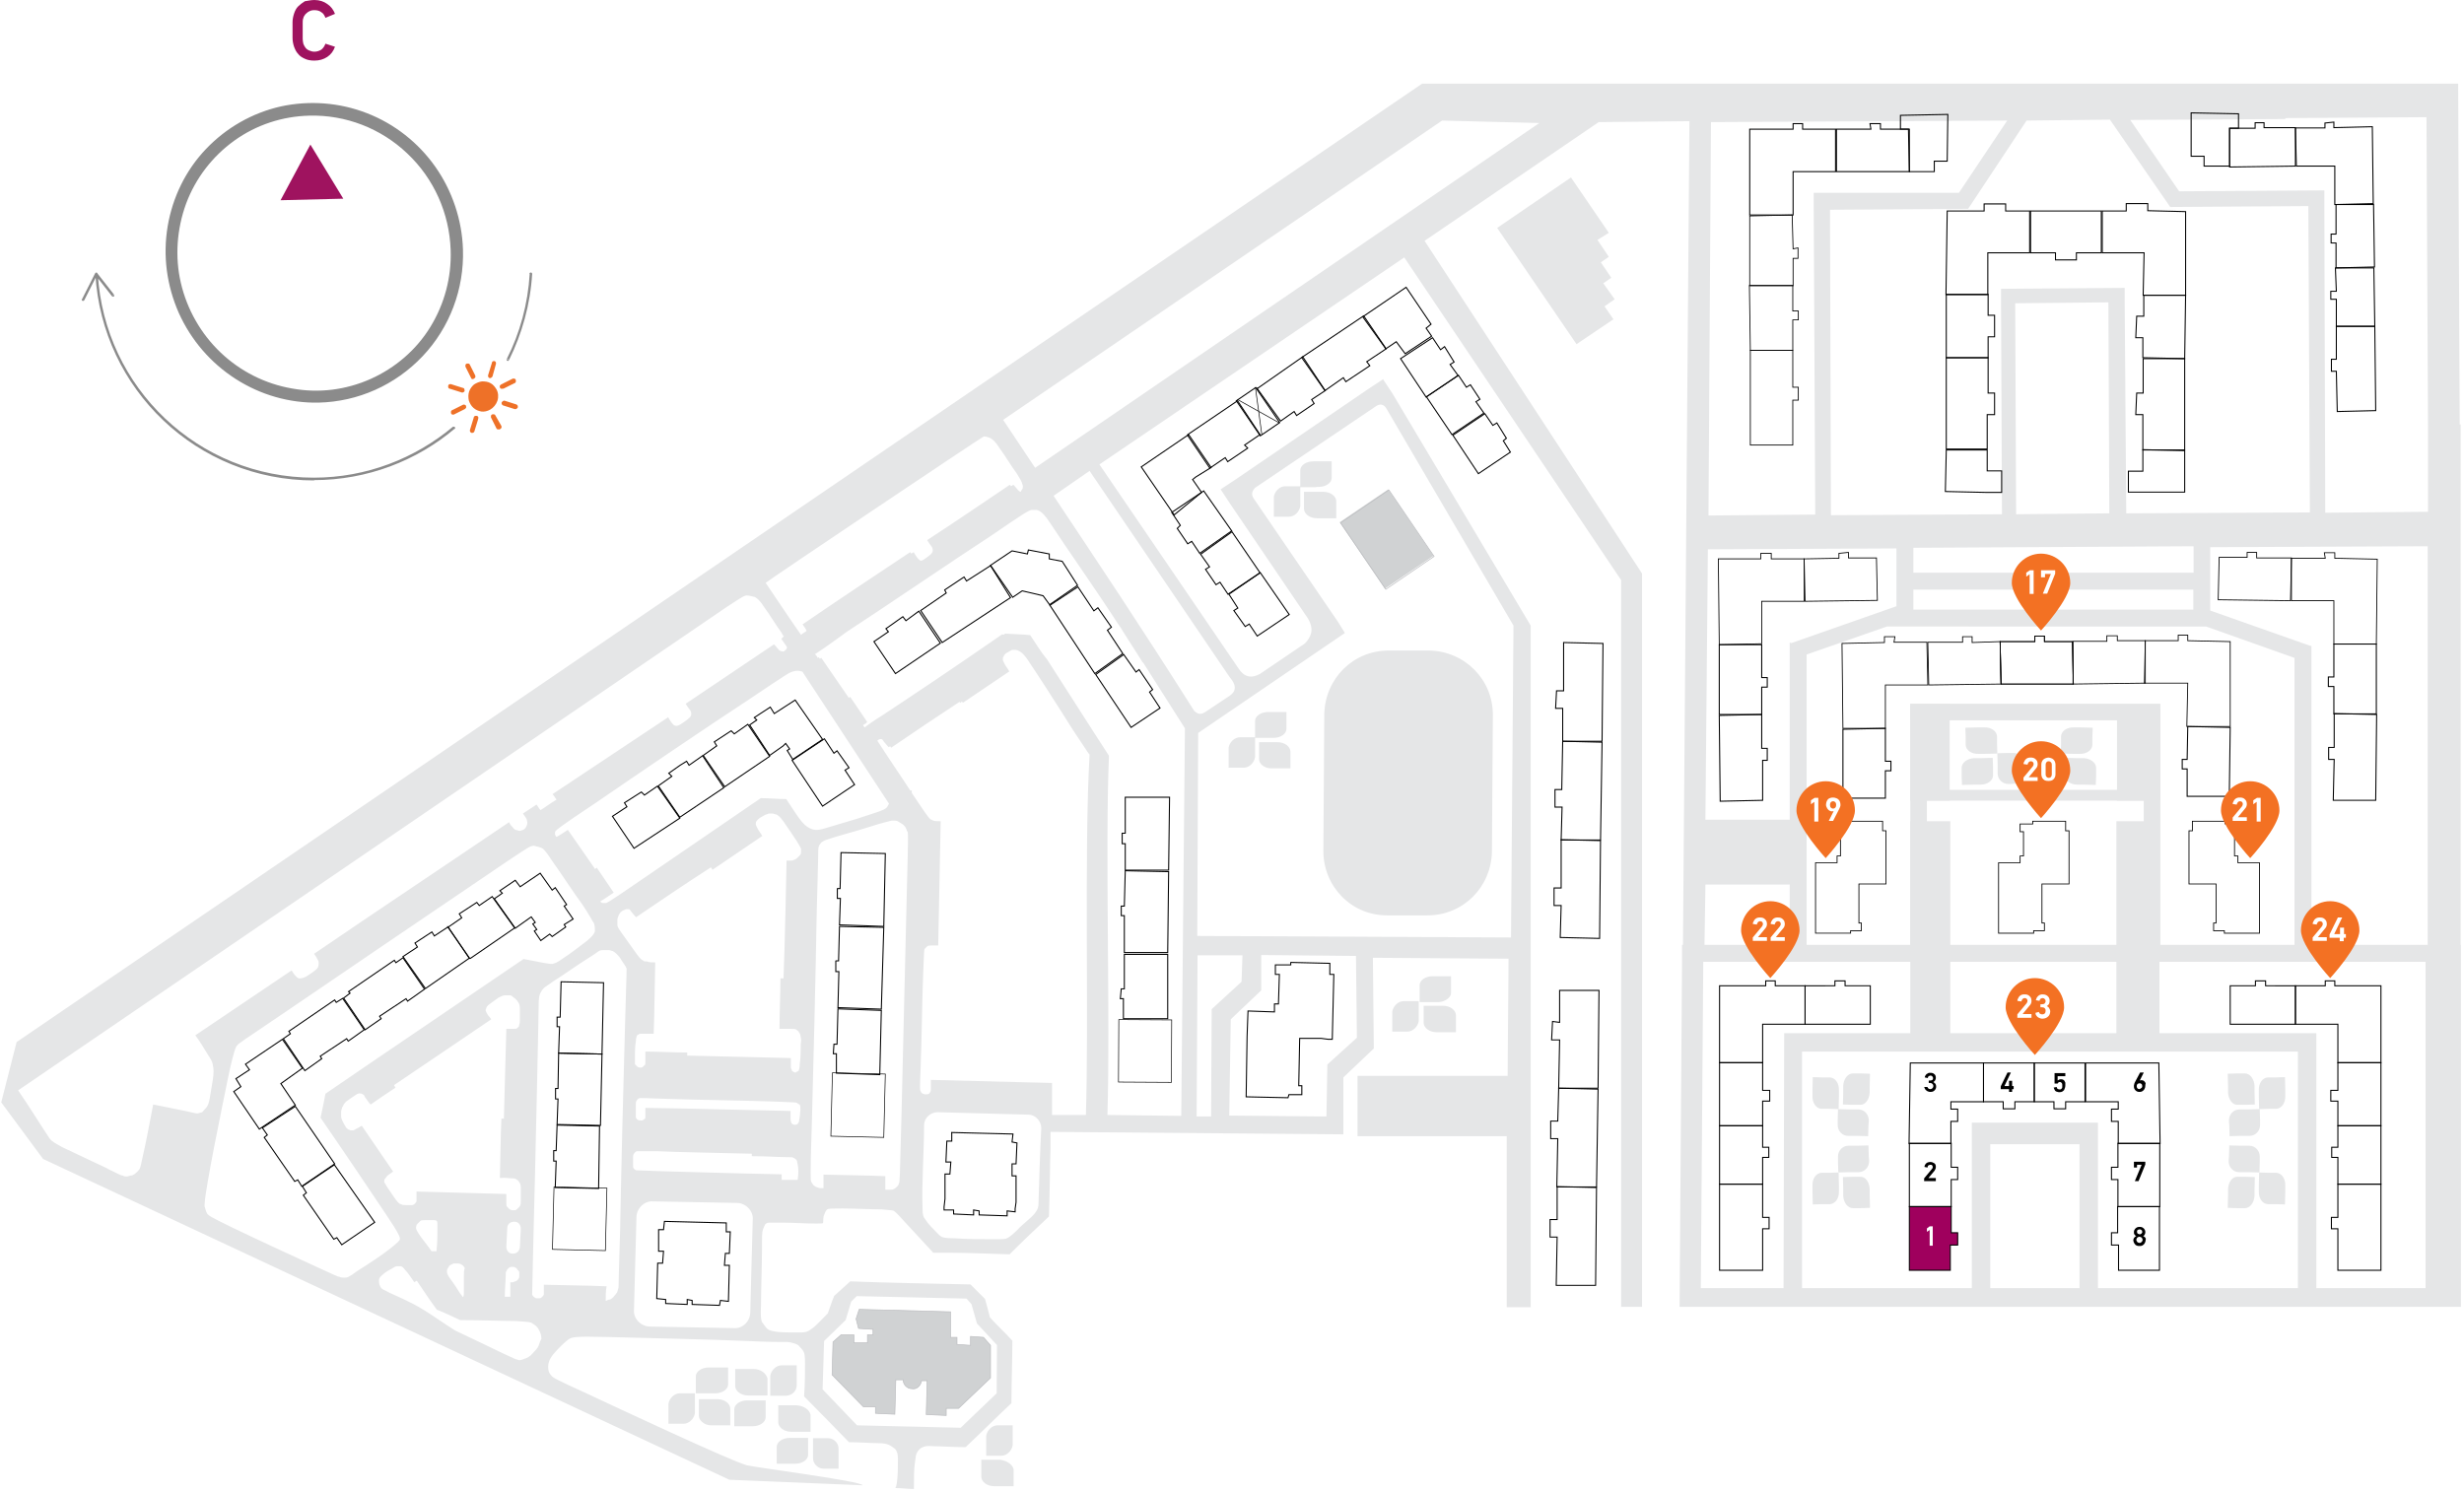 <?xml version="1.0" encoding="utf-8"?>
<!-- Generator: Adobe Illustrator 26.0.2, SVG Export Plug-In . SVG Version: 6.00 Build 0)  -->
<svg version="1.1" id="Слой_1" xmlns="http://www.w3.org/2000/svg" xmlns:xlink="http://www.w3.org/1999/xlink" x="0px" y="0px"
	 viewBox="0 0 801 485" enable-background="new 0 0 801 485" xml:space="preserve">
<rect fill="#FFFFFF" width="801" height="485"/>
<path fill="#D0D2D3" d="M291.2,448.8l-0.3,11l-6.3-0.3v-2.1h-3.9l-10.2-10.4l0.3-10.7l2.6-2.3h4.2v2.6h4.4v-2.6h1.8v-1.8l-4.7-0.3
	l-0.8-3.1l1-3.1l29.7,0.8v8.3h2.1v2.3l4.4,0.3v-2.9l4.2,0.3l2.3,2.6L322,448l-10.4,9.9h-3.7h-0.3v2.3l-6.5-0.3l0.3-11h-1.8
	c-0.3,1.6-1.6,2.9-3.1,2.6c-1.6,0-2.9-1.3-2.9-2.9H291.2z"/>
<path fill="#D0D2D3" d="M451.3,159.1l-15.8,10.7l14.7,21.6l15.8-10.7L451.3,159.1z"/>
<path fill="#E5E6E7" d="M259,450.4v-1.3v-1.8v-3.4h-3.4h-1h-0.5c-1.8,0-3.4,1.6-3.7,3.4v1.3v1.8v3.4h3.4h1h0.5
	C257.5,453.8,259,452.2,259,450.4z M221.5,453h-0.5c-1.8,0-3.4,1.6-3.7,3.4v1.3v1.8v3.4h3.4h1h0.5c1.8,0,3.4-1.6,3.7-3.4v-1.3v-1.8
	V453h-3.4H221.5z M230.9,444.6h-0.5c-2.3,0-4.2,1.3-4.2,2.9v1v1.6v2.9h4.2h1.3h0.8c2.3,0,4.2-1.3,4.2-2.9v-1v-1.6v-2.9h-4.2H230.9z
	 M245,445.1h-0.5h-1.3h-4.2v2.9v1.6v1c0,1.6,1.8,3.1,4.2,3.1h0.8h1.3h4.2v-2.9v-1.6v-1C249.1,446.5,247.3,445.1,245,445.1z
	 M231.1,463.4h0.8h1.3h4.2v-2.9V459v-1c0-1.6-1.8-3.1-4.2-3.1h-0.5h-1.3h-4.2v2.9v1.6v1C227.2,461.8,229,463.4,231.1,463.4z
	 M243.9,463.7h0.8c2.3,0,4.2-1.3,4.2-2.9v-1v-1.6v-2.9h-4.2h-1.3h-0.5c-2.3,0-4.2,1.3-4.2,2.9v1v1.6v2.9h4.2H243.9z M257.7,475.9
	h0.8c2.3,0,4.2-1.3,4.2-2.9v-1v-1.6v-2.9h-4.2h-1.3h-0.5c-2.3,0-4.2,1.3-4.2,2.9v1v1.6v2.9h4.2H257.7z M259,456.9h-0.5h-1.3H253v2.9
	v1.6v1c0,1.6,1.8,3.1,4.2,3.1h0.8h1.3h4.2v-2.9v-1.6v-1C263.2,458.4,261.4,457.1,259,456.9z M269.2,467.6h-0.5h-1h-3.4v3.4v1.8v1.3
	c0,1.8,1.6,3.4,3.4,3.4h0.5h1h3.4v-3.4v-1.8V471C272.6,469.1,271,467.6,269.2,467.6z M403.8,249.6h0.5c1.8,0,3.4-1.6,3.7-3.4v-1.3
	v-1.8v-3.4h-3.4h-1h-0.5c-1.8,0-3.4,1.6-3.7,3.4v1.3v1.8v3.4h3.4H403.8z M418.5,168h0.5c1.8,0,3.4-1.6,3.7-3.4v-1.3v-1.8v-3.4h-3.4
	h-1h-0.5c-1.8,0-3.4,1.6-3.7,3.4v1.3v1.8v3.4h3.4H418.5z M456.8,325.5h-0.5c-1.8,0-3.4,1.6-3.7,3.4v1.3v1.8v3.4h3.4h1h0.5
	c1.8,0,3.4-1.6,3.7-3.4v-1.3v-1.8v-3.4h-3.4H456.8z M413.2,239.9h0.8c2.3,0,4.2-1.3,4.2-2.9v-1v-1.6v-2.9H414h-1.3h-0.5
	c-2.3,0-4.2,1.3-4.2,2.9v1v1.6v2.9h4.2H413.2z M427.9,158.3h0.8c2.3,0,4.2-1.3,4.2-2.9v-1v-1.6V150h-4.2h-1.3h-0.5
	c-2.3,0-4.2,1.3-4.2,2.9v1v1.6v2.9h4.2H427.9z M471.7,322.9v-1v-1.6v-2.9h-4.2h-1.3h-0.5c-2.3,0-4.2,1.3-4.2,2.9v1v1.6v2.9h4.2h1.3
	h0.8C469.6,325.7,471.7,324.4,471.7,322.9z M413.2,249.8h0.8h1.3h4.2V247v-1.6v-1c0-1.6-1.8-3.1-4.2-3.1h-0.5h-1.3h-4.2v2.9v1.6v1
	C409.3,248.5,411.2,249.8,413.2,249.8z M429.4,159.9h-1.3h-4.2v2.9v1.6v1c0,1.6,1.8,3.1,4.2,3.1h0.8h1.3h4.2v-2.9v-1.6v-1
	c0-1.6-1.8-3.1-4.2-3.1H429.4z M468.3,327H467h-4.2v2.9v1.6v1c0,1.6,1.8,3.1,4.2,3.1h0.8h1.3h4.2v-2.9v-1.6v-1
	c0-1.6-1.8-3.1-4.2-3.1H468.3z M325.1,474.6h-0.5h-1.3H319v2.9v1.6v1c0,1.6,1.8,3.1,4.2,3.1h0.8h1.3h4.2v-2.9v-1.6v-1
	C329.2,476.2,327.4,474.9,325.1,474.6z M324.8,463.4h-0.5c-1.8,0-3.4,1.6-3.7,3.4v1.3v1.8v3.4h3.4h1h0.5c1.8,0,3.4-1.6,3.7-3.4v-1.3
	v-1.8v-3.4h-3.4H324.8z M524.9,97.3l-3.7-5.2l2.6-1.8l-3.4-5l2.6-1.8l-3.7-5.5l3.7-2.3l-12.3-18l-24,16.4l25.8,37.8l12-8.1l-2.9-4.2
	L524.9,97.3z M450.8,297.6h13.3c11.5,0,20.6-9.1,20.9-20.6l0.3-44.6c0-11.5-9.1-20.6-20.6-20.9h-13.3c-11.5,0-20.6,9.1-20.9,20.6
	l-0.3,44.6C430.2,288.2,439.3,297.6,450.8,297.6z M799.9,307.2V178.4v-6.8V138h-0.3l-0.5-110.8H462.3L5.4,338.8l-5,19.6L14,376.8
	l223.1,104.3l43.3,1.8c0-1.3-34.2-5.7-37.6-6.5c-5-1.3-42.8-19-52.4-23.5c-9.7-4.4-10.7-5-11.2-5.7c-0.8-0.8-1-1.6-1-2.9
	c0-1,0.3-2.3,1.6-3.9c1.3-1.6,3.4-3.7,4.7-4.7c1.3-1,1.8-1.3,13.3-1c11.5,0.3,34.2,0.8,45.4,1.3c6.3,0.3,9.1,0.3,10.4,0.3
	c0.8,0,1.6,0,2.1,0c1,0,1.8,0.3,2.6,0.5c0.8,0.3,1.3,0.5,1.6,1c0.5,0.5,1,1,1.3,1.6c0.3,0.5,0.5,1.3,0.5,3.9c0,2.3,0,6.5-0.3,10.7
	c5,5,9.7,9.9,14.6,14.9c3.7,0,7.3,0.3,9.4,0.3c2.1,0,2.9,0.3,3.4,0.5c0.8,0.3,1.3,0.8,2.1,1.3c0.5,0.5,1,1.3,1,3.4s0,5.2-0.3,7.3
	c-0.3,2.1-0.3,1.3-0.5,2.1c2.1,0,3.9,0.3,6,0.3c0-3.9,0-6.3,0.3-8.3c0.3-2.3,0.3-2.9,0.8-3.7c0.5-0.8,1-1.3,1.8-1.6
	c0.8-0.3,1.3-0.5,3.7-0.3c2.3,0,6.3,0.3,10.2,0.3c5-4.7,9.9-9.6,14.9-14.3c0-6.8,0.3-13.6,0.3-20.3c-2.3-2.6-5-5-7.3-7.6
	c-0.5-2.1-1-3.9-1.6-6c-1.6-1.6-3.1-3.1-4.7-4.7c-13-0.3-26.1-0.5-39.1-1c-1.8,1.6-3.4,3.1-5.2,4.7c-0.8,1.8-1.3,3.6-2.1,5.7
	c-2.1,2.1-3.9,4.2-5.5,5.2c-1.3,1-2.3,1-3.4,1c-0.8,0-1.6,0-2.1,0c0,0-0.5,0-1,0c-1.3,0-3.7,0-5.2-0.3c-1.6-0.3-2.1-0.5-2.6-1
	c-0.5-0.5-1-1.3-1.6-2.1c-0.3-0.8-0.5-1.6-0.3-6c0-4.4,0.3-12.5,0.3-17.2c0-4.7,0-6,0.3-6.8c0.3-0.8,0.5-1.3,0.8-1.8
	c0.3-0.3,0.8-0.5,1.3-0.5c0.5,0,1.3,0,4.2,0c2.9,0,8.1,0.3,10.7,0.3s2.6,0,2.6-0.5c0-0.5,0-1.6,0.3-2.3c0.3-0.8,0.5-1.3,1-1.8
	c0.5-0.3,1.6-0.3,5-0.3s9.7,0.3,12.8,0.3c3.1,0.3,3.7,0.3,3.9,0.5c0.3,0.3,0.8,0.5,2.9,2.9c2.1,2.3,6,6.5,9.9,10.7c1,0,2.1,0,6.3,0
	c4.2,0,11.2,0.3,18.5,0.5c4.2-4.2,8.3-8.1,12.8-12.3c0.3-8.6,0.3-17.2,0.5-21.9v-0.5v-1V368l95.2,0.8v-0.5v-18l9.9-9.4l-0.3-29.5
	l44.1,0.3l-0.3,38.1h-48.8v19.6h48.5V425h7.8V203.4l-44.9-75.4l-3.1-4.7l-4.7,3.1L401.5,156l-4.7,3.1l3.1,4.7l25.3,37.3
	c2.1,3.6,1,6-1,8.1l-14.6,9.9c-2.9,1.6-5.2,1-7-1.8L357.4,151l99.1-67.3L527,188.6v236.3h6.8V186.5l-0.5-0.8L463.1,78.3l56.6-38.6
	l29.5-0.3l-2.1,267.8h-0.3v5.5L546,424.9H800v-6.1H647V372h29v48h6v-55h-41v53.8h-55.2v-76.9H695v-6h-115l-0.2,82.9h-26.9l0.8-106.1
	H695v29.2h52v79h6v-81v-4h-54v-23.2h89.5v108.2H800l0-108.2V307.2z M267.9,436l7-6.8l1.8-6l1.8-1.8l35.7,0.8l1.6,1.8l1.8,6.3l6.5,7
	L324,453l-11.7,11.2l-33.7-0.8l-11.2-11.7L267.9,436z M319.8,141.9c0.8,0,1.6,0.3,2.1,0.5c0.8,0.5,1.6,1,3.1,3.4
	c1.6,2.1,3.9,6,5.5,8.1c1.3,2.1,1.6,2.6,1.8,3.4c0.3,0.5,0.3,1.3,0,1.8c-0.3,0.3-0.3,0.5-0.5,0.8c-0.3,0-0.5-0.3-0.8-0.5
	c-0.5-0.5-1-1.3-1.6-1.8c-0.3,0.3-0.5,0.3-0.8,0.5c0-0.3-0.3-0.3-0.3-0.5c-8.9,6-17.7,12-26.9,18c0.5,0.8,1,1.6,1.6,2.3
	c0.3,0.8,0.3,1.3,0,1.8c-0.3,0.5-1,1-1.8,1.6c-0.8,0.5-1.3,1-1.8,1c-0.3,0-0.5-0.3-0.8-0.5c-0.5-0.5-1-1.3-1.6-2.3
	c-0.3,0.3-0.5,0.3-0.8,0.5c0-0.3-0.3-0.3-0.3-0.5c-11.7,7.8-23.5,15.6-35,23.5c0.5,0.8,1,1.3,1.3,2.1c-0.5,0.5-1.3,0.8-1.8,1.3
	c-3.9-5.5-7.8-11.5-11.5-16.9C249.1,189.1,319,142.2,319.8,141.9z M65.4,361.7c-0.3,0-0.8,0.3-1.3,0.3c-0.5,0-1.6-0.3-3.9-0.8
	c-2.3-0.5-6.5-1.3-10.4-2.1c-1.3,6.8-2.6,13.6-3.4,16.9c-0.8,3.7-0.8,3.9-1.3,4.4c-0.3,0.5-0.8,0.8-1.3,1.3
	c-0.5,0.3-0.8,0.5-1.3,0.5c-0.3,0-0.8,0.3-1.3,0.3c-0.5,0-0.8,0-1.3-0.3c-0.5,0-1-0.3-4.7-2.1l-0.5-0.3l-14.4-6.8
	c-2.3-1.3-3.4-1.8-4.2-2.9c-2.1-3.1-7-11-10.2-15.6c0,0,225.2-153.6,230.4-157.2c5.2-3.4,5.7-3.7,6.5-3.7c0.8,0,1.6,0.3,2.6,0.5
	c0.8,0.5,1.6,1,3.1,3.4c1.6,2.1,3.9,6,5.5,8.1c0.3,0.5,0.5,1,0.8,1.3l-0.8,0.8l1.8,2.6c0,0.3,0,0.5,0,0.5c-0.3,0.5-0.8,0.8-1,1
	c-0.5,0-1,0-1.6-0.5c-0.5-0.5-1-1.3-1.6-1.8c-9.7,6.5-19,12.8-28.7,19.3c0.5,0.8,1,1.6,1.6,2.3c0.3,0.8,0.3,1.3,0,1.8
	c-0.3,0.5-1,1-1.8,1.6c-0.8,0.5-1.3,1-2.1,1.3c-0.5,0.3-1.3,0.3-1.8-0.3c-0.5-0.5-1-1.3-1.6-2.3l-37.6,25c0.5,0.5,1,1.3,1.3,1.8
	c-1.8,1-3.4,2.3-5.2,3.4c-0.5-0.5-0.8-1.3-1.3-1.8c-1.6,1-3.1,2.1-4.4,2.9c0.5,0.8,1.3,1.6,1.3,2.3c0.3,0.8,0,1.6-0.3,2.1
	c-0.3,0.5-0.8,1-1.3,1c-0.5,0.3-1,0.3-1.6,0c-0.5,0-1-0.3-1.3-0.8c-0.5-0.5-1-1-1.3-1.8c-21.1,14.3-42.3,28.4-63.4,42.8
	c0.3,0.5,0.8,1,1,1.6c0.3,0.5,0.5,0.8,0.5,1.3c0,0.5,0,1-0.3,1.6c-0.3,0.5-1,1-1.8,1.6c-0.8,0.5-1.8,1.3-2.6,1.6
	c-0.8,0.3-1.3,0.3-1.8,0.3c-0.5-0.3-0.8-0.5-1-0.8c-0.5-0.5-0.8-1-1.3-1.8c-10.4,7-20.9,14.1-31.3,21.1c1.6,2.1,2.9,4.4,3.9,6
	c1,1.6,1.6,2.3,1.8,3.7c0.3,1.3,0.3,2.6,0,4.7s-0.8,4.4-1,6c-0.3,1.6-0.5,2.1-0.8,2.6c-0.3,0.5-0.5,0.8-0.8,1
	C66,361.4,65.7,361.7,65.4,361.7z M112.1,415.4c-0.5,0-1.3,0-1.8-0.3c-0.5,0-1-0.3-7.8-3.4c-6.8-3.1-20.4-9.4-27.4-12.8
	c-7-3.4-7.3-3.7-7.8-4.4c-0.3-0.5-0.5-1.3-0.8-2.3c0-0.8,0-2.1,1-7.8c1-6,3.1-16.7,4.7-24.5c1.6-7.8,2.6-13,3.4-15.9
	c0.8-2.9,1-3.7,1.6-4.2c0.3-0.5,0.8-0.8,16.2-11.2c15.7-10.7,46.4-31.6,62.1-42.2c15.7-10.7,16.4-11,17-11.2c0.8-0.3,1.3-0.3,1.8,0
	c0.5,0,1.3,0.3,1.8,0.5c0.5,0.3,1,0.5,3.4,4.2c2.6,3.6,7,10.4,9.9,14.3c2.6,3.9,3.1,5.2,3.7,6c0.3,1,0.3,1.8,0.3,2.6
	c-0.3,0.8-0.5,1.3-2.6,3.1c-2.1,1.6-5.7,4.4-7.8,5.7c-2.1,1.6-2.9,1.6-3.4,1.8c-0.5,0-1,0-2.6-0.3c-1.6-0.3-4.2-0.8-6.8-1.3
	c-21.4,14.6-43.1,29.2-64.4,43.8c-0.5,2.6-1,5.2-1.6,7.8c8.6,12.5,17,25,21.4,31.6c4.4,6.5,4.4,7.3,4.4,7.8c0,0.5-0.5,1-3.1,3.1
	s-7.8,5.5-10.7,7.3C113.5,415.2,112.9,415.4,112.1,415.4z M166.2,383.1c0.8,0,1.3,0,1.6,0.3c0.5,0.3,0.8,0.5,1,1
	c0.3,0.3,0.5,0.8,0.5,1.8c0,1.3,0,3.1,0,4.4c0,1.3-0.3,1.6-0.5,1.8c-0.3,0.3-0.5,0.5-0.8,0.8c-0.3,0.3-0.8,0.3-1.3,0.3
	c-0.5,0-0.8-0.3-1-0.3c-0.3-0.3-0.5-0.5-0.8-0.8c-0.3-0.3-0.3-0.5-0.3-1.3c0-0.8,0-1.8,0-2.9c-9.7-0.3-19.6-0.5-29.2-0.8
	c0,0.8,0,1.6,0,2.1c0,0.5,0,0.8,0,1c0,0.3-0.3,0.5-0.5,0.8c-0.3,0.3-0.3,0.3-0.8,0.5c-0.5,0-1.6,0-2.1,0c-0.8,0-1.3,0-1.6-0.3
	c-0.5,0-0.8-0.3-1.6-1.3c-0.8-1-2.1-3.1-2.9-4.2c-0.8-1.3-1-1.6-1-1.8c0-0.3,0-0.8,0.3-1c0.3-0.3,0.3-0.5,0.8-1
	c0.5-0.3,1-0.8,1.8-1.3c-3.4-5-6.8-9.9-10.2-14.9c-0.8,0.5-1.3,0.8-1.8,1c-0.5,0.3-0.8,0.5-1,0.5c-0.3,0-0.5,0-0.8,0
	s-0.5-0.3-0.8-0.3c-0.3-0.3-0.5-0.3-0.8-0.8c-0.3-0.5-0.8-1.3-1-1.8s-0.5-1-0.5-1.6c0-0.5,0-1,0-1.6c0-0.5,0.3-1,0.3-1.3
	c0.3-0.5,0.5-0.8,0.5-1c0.3-0.3,0.5-0.8,1.3-1.3c0.8-0.5,1.8-1.3,2.6-1.8c0.8-0.5,1-0.5,1.3-0.5c0.3,0,0.8,0,1,0.3
	c0.3,0,0.5,0.3,0.8,1c0.5,0.5,1,1.6,1.8,2.3c2.6-1.8,5.2-3.6,8.1-5.5c-0.3-0.3-0.3-0.5-0.5-0.8c10.4-7,21.1-14.3,31.6-21.4
	c-0.3-0.3-0.5-0.8-0.8-1c-0.3-0.3-0.5-0.8-0.8-1.3c-0.3-0.5-0.3-0.8,0-1.3c0-0.3,0.3-0.8,1-1.3c0.8-0.5,2.1-1.6,2.9-2.1
	c1-0.5,1.6-0.8,2.1-0.8c0.5,0,1,0,1.6,0s0.8,0.3,1,0.5c0.3,0.3,0.8,0.5,1,0.8c0.3,0.3,0.5,0.5,0.8,1c0.3,0.5,0.5,1,0.5,2.1
	s0,2.9,0,3.9s-0.3,1.3-0.3,1.8c-0.3,0.3-0.5,0.5-0.5,0.5c-0.3,0.3-0.5,0.3-1,0.3c-0.5,0-1.6,0-2.6,0c-0.3,9.6-0.5,19.6-0.8,29.2
	c-0.3,0-0.5,0-0.8,0c-0.3,6.5-0.3,12.8-0.5,19.3C164.1,382.8,165.4,383.1,166.2,383.1z M166.7,407.6c-1.3,0-2.1-1-2.1-2.3l0.3-6
	c0-1.3,1-2.1,2.3-2.1c1.3,0,2.1,1,2.1,2.3l-0.3,6C168.8,406.8,168,407.6,166.7,407.6z M168.8,414.1c0,0.3,0,0.8,0,1
	c0,0.3-0.3,0.8-0.5,1c-0.3,0.3-0.5,0.5-0.8,0.5c-0.3,0-0.5,0.3-0.8,0.3s-0.5,0-0.8,0c0,1.6,0,3.1,0,4.7c-0.5,0-1.3,0-1.8,0
	c0-2.6,0.3-5.2,0.3-6.8c0-1.3,0-1.3,0.3-1.6c0-0.3,0.3-0.5,0.5-0.8c0.3-0.3,0.5-0.3,0.8-0.5c0.3,0,0.5,0,0.8,0s0.5,0,0.8,0.3
	c0.3,0,0.5,0.3,0.5,0.5c0.3,0.3,0.3,0.3,0.5,0.5C168.8,413.3,168.8,413.6,168.8,414.1z M150.8,414.9c0,1.6,0,4.2,0,5.5
	c0,1.3-0.3,1.3-0.3,1.3s-0.3-0.3-1-1.3c-0.8-1.3-2.3-3.6-3.4-5c-0.8-1.3-0.8-1.6-0.8-2.1c0-0.3,0-0.5,0.3-1c0.3-0.3,0.3-0.8,0.8-1
	s0.5-0.3,1-0.5c0.5,0,1,0,1.6,0c0.5,0,1,0.3,1.3,0.5s0.5,0.5,0.8,1C150.8,413.1,150.8,413.6,150.8,414.9z M142.2,399.5
	c0,1.6,0,4.4-0.3,7.3c-0.5,0-1,0-1.6,0c-1.6-2.3-3.4-4.4-4.2-5.7c-0.8-1.3-1-1.8-0.8-2.3c0-0.5,0.3-0.8,0.5-1
	c0.3-0.3,0.5-0.5,0.8-0.8c0.3-0.3,0.8-0.3,1.6-0.3c0.8,0,2.1,0,2.9,0s1,0.3,1,0.5C142.2,397.4,142.2,398,142.2,399.5z M174.8,438.1
	c-0.5,0.8-1.6,1.8-2.3,2.6c-1,0.8-1.8,1-2.6,1.3c-0.8,0.3-1.3,0.3-1.8,0c-0.5,0-0.8-0.3-4.2-1.8c-3.4-1.6-9.7-4.7-15.9-7.6
	c-3.7-2.3-7-4.7-9.9-6.5c-2.9-1.8-5.2-2.9-7.3-3.9c-2.1-1-4.2-1.8-5.5-2.6c-1.3-0.5-1.6-1-1.8-1.6c-0.3-0.5-0.3-1.3-0.3-1.8
	c0-0.5,0.3-1,1-1.6c0.8-0.8,2.1-1.6,3.1-2.1c0.8-0.5,1.3-0.8,1.6-0.8c0.5,0,0.8,0,1.3,0c0.5,0,0.8,0.3,1.6,1.3
	c0.8,0.8,1.8,2.3,2.9,3.9c0.3-0.3,0.5-0.3,0.8-0.5c2.1,3.1,4.2,6.3,6.5,9.4c2.6,1,5.2,2.3,7.6,3.4c7.3,0,14.4,0.3,18.3,0.3
	c3.9,0.3,4.7,0.3,5.2,0.8c0.8,0.5,1.6,1,2.1,2.1c0.5,0.8,0.8,1.8,0.8,2.9C175.3,436.5,175.3,437.3,174.8,438.1z M203.2,332.8
	c-0.5,16.7-1.3,49.5-1.6,66.5c-0.5,16.9-0.5,18-0.5,18.8c0,0.8-0.3,1.3-0.5,2.1c-0.3,0.5-0.8,1-1.3,1.6c-0.5,0.5-1,0.8-1.6,0.8
	c-0.5,0.3-0.5,0.3-0.8,0.3c0-1.6,0-3.1,0.3-4.7c-6.8-0.3-13.6-0.3-20.4-0.5c0,0.8,0,1.6,0,2.1c0,0.5,0,0.8,0,1
	c0,0.3-0.3,0.5-0.5,0.8c-0.3,0.3-0.5,0.5-1,0.5c-0.3,0-0.8,0-1,0s-0.5-0.3-0.8-0.5c-0.3-0.3-0.5-0.5-0.5-0.8c0-0.3,0-0.8,0.3-13.8
	c0.3-13,1-38.9,1.3-54.8c0.3-15.9,0.5-21.9,0.5-25s0.3-3.7,0.5-4.2c0.3-0.5,0.5-1,0.8-1.3c0.3-0.5,0.8-0.8,3.4-2.6
	c2.9-1.8,8.1-5.5,11-7.3c2.9-1.8,3.4-2.3,3.9-2.6c0.5-0.3,1-0.3,1.6-0.3c0.5,0,1,0,1.6,0s0.8,0.3,1.3,0.3c0.5,0.3,0.8,0.5,1.3,1
	c0.5,0.5,1,1,1.6,2.1c0.5,0.8,1.3,1.8,1.6,2.6C203.7,315.6,203.7,316.1,203.2,332.8z M243.9,426.6c0,3.1-2.6,5.5-5.5,5.2l-27.1-0.5
	c-2.9,0-5.5-2.6-5.2-5.5l0.8-30c0-2.9,2.6-5.5,5.5-5.2l27.1,0.5c2.9,0,5.5,2.6,5.2,5.5L243.9,426.6z M259.3,383.6
	c-1.8,0-3.4,0-5.2,0c0-0.5,0-1.3,0-1.8c-15.4-0.3-30.8-0.8-38.6-1c-7.8-0.3-8.1-0.3-8.6-0.3c-0.3,0-0.5-0.3-0.8-0.5
	c-0.3-0.3-0.3-0.5-0.3-1.3c0-0.8,0-2.1,0-2.6c0-0.8,0.3-1,0.5-1.3c0.3-0.3,0.5-0.5,0.8-0.5s0.5,0,6.8,0c6.3,0.3,18.5,0.5,30.5,0.8
	c0,0.3,0,0.5,0,0.8c4.2,0,8.6,0.3,10.7,0.3c2.3,0,2.6,0,2.9,0.3c0.3,0,0.5,0.3,0.8,0.5c0.3,0.3,0.3,0.5,0.5,1.6
	C259.6,379.7,259.6,381.8,259.3,383.6z M259.8,364.1c0,0.8-0.3,1-0.5,1.3c-0.3,0.3-0.8,0.3-1,0.3c-0.3,0-0.8-0.3-0.8-0.3
	c-0.3-0.3-0.3-0.5-0.5-1.3c0-0.8,0-1.8,0-2.9c-15.7-0.3-31.6-0.8-47.2-1c0,1,0,2.1,0,2.6c0,0.8,0,1-0.3,1c-0.3,0.3-0.5,0.5-1,0.5
	s-0.8,0-1.3-0.3c-0.3-0.3-0.5-0.5-0.5-0.8c0-0.3,0-0.5,0-1.3c0-0.8,0-2.1,0-3.1c0-0.8,0.3-1,0.5-1.3c0.3-0.3,0.5-0.5,1-0.5
	c0.5,0,1.3,0,9.7,0.3c8.3,0.3,24.3,0.5,32.6,0.8c8.1,0.3,8.3,0.3,8.6,0.5c0.3,0.3,0.5,0.3,0.8,0.5c0.3,0.3,0.3,0.5,0.3,1.6
	C260.1,361.4,260.1,363,259.8,364.1z M260.3,339.5c0,1.8,0,4.7-0.3,6.3c0,1.6-0.3,1.8-0.3,2.1c0,0.3-0.3,0.3-0.5,0.5
	c-0.3,0-0.5,0.3-0.5,0.3c-0.3,0-0.5,0-0.8-0.3c-0.3,0-0.5-0.3-0.5-0.5c0-0.3-0.3-0.3-0.3-1c0-0.5,0-1.8,0-2.9
	c-11.2-0.3-22.4-0.5-33.7-0.8c0-0.3,0-0.8,0-1c-4.4,0-9.1-0.3-13.6-0.3c0,1.3,0,2.6,0,3.4c0,0.8,0,1-0.3,1c-0.3,0.3-0.3,0.5-0.5,0.5
	c-0.3,0.3-0.5,0.3-0.8,0.3s-0.5,0-1-0.3c-0.3-0.3-0.5-0.5-0.8-0.8c0-0.3,0-0.5,0-2.1c0-1.3,0-3.9,0.3-5.2c0-1.3,0.3-1.6,0.3-1.8
	c0-0.3,0.3-0.5,0.5-0.5c0.3-0.3,0.5-0.3,0.8-0.3s0.8,0,1.6,0c0.8,0,1.8,0,2.6,0c0.3-7.8,0.3-15.6,0.5-23.2c-1,0-2.1,0-2.6-0.3
	c-0.8,0-1,0-1.3-0.3c-0.5-0.3-0.8-0.3-2.1-2.1c-1.3-1.8-3.7-5.2-5-7c-1.3-1.8-1.3-2.1-1.3-2.6c0-0.5,0-1,0-1.6c0-0.5,0.3-1,0.5-1.6
	c0.3-0.5,0.5-0.8,0.8-1c0.3-0.3,0.5-0.3,0.8-0.5c0.3,0,0.5-0.3,0.8-0.3s0.5,0,0.8,0s0.5,0.3,0.8,0.8c0.5,0.5,1,1.3,1.6,1.8
	c8.1-5.5,16.2-11,24.3-16.2c0.3,0.3,0.3,0.5,0.5,0.8c5.5-3.7,10.7-7.3,16.2-11c-0.5-1-1.3-1.8-1.6-2.6c-0.3-0.5-0.5-1-0.5-1.3
	c0-0.3,0-0.8,0.3-1c0.3-0.3,0.3-0.5,0.8-0.8c0.3-0.3,0.8-0.5,1.3-0.8c0.5-0.3,0.8-0.5,1-0.5c0.3,0,0.5-0.3,1-0.3c0.3,0,0.8,0,1,0
	c0.5,0,0.8,0.3,1.3,0.3c0.5,0.3,1,0.5,2.3,2.3c1.3,1.8,3.4,5,4.4,6.5c1,1.6,1,1.8,1.3,2.3c0,0.5,0,1,0,1.3c0,0.5-0.3,0.8-0.5,1
	c-0.3,0.3-0.5,0.5-0.8,0.8c-0.3,0.3-0.5,0.3-0.8,0.5c-0.3,0-0.5,0.3-1,0.3c-0.3,0-1,0-1.6,0c-0.3,12.8-0.5,25.6-1,38.3
	c-0.3,0-0.5,0-1,0c0,5.5-0.3,11-0.3,16.4c1.6,0,2.9,0,3.9,0c0.8,0,1.3,0,1.6,0.3c0.3,0.3,0.8,0.5,0.8,0.8c0.3,0.3,0.3,0.5,0.5,1
	C260.3,337.5,260.6,337.7,260.3,339.5z M260.6,267.1c-1.3-1.6-3.1-4.4-5-7.3c-2.9,0-5.5-0.3-8.3-0.3c-16.4,11.2-33.1,22.7-41.5,28.4
	c-8.3,5.7-8.6,5.7-8.9,5.7c-0.3,0-0.8,0-1,0c-0.3,0-0.5-0.3-0.8-0.5c1.6-1,2.9-1.8,4.4-2.9c-1.8-2.6-3.7-5.5-5.5-8.1
	c-0.3,0.3-0.5,0.3-0.5,0.5l-8.9-12.8c-1.3,0.8-2.3,1.6-3.7,2.3c-0.3-0.3-0.5-0.8-0.5-1c0-0.3,0-0.8,0.3-1c0.3-0.3,0.5-0.8,13-9.1
	c12.5-8.6,37.1-25.3,49.8-33.6c12.8-8.6,13.3-8.9,14.4-9.1c0.8-0.3,1.8-0.3,2.6,0c0,0,0,0,0.3,0l28.2,43c-0.3,0.5-0.5,1-0.8,1.3
	c-0.5,0.5-1.3,0.8-2.6,1.3c-1.6,0.5-3.9,1.3-7,2.3c-3.4,1-7.8,2.3-10.4,3.1c-2.6,0.8-3.4,0.5-4.2,0.3
	C262.7,269.1,261.9,268.6,260.6,267.1z M294.8,289.5c-0.5,18.8-1.3,56.6-1.8,75.4c-0.5,19-0.5,19.6-0.8,19.8c0,0.5-0.3,0.8-0.5,1
	c-0.3,0.3-0.8,0.8-1,0.8c-0.5,0.3-0.8,0.3-1.3,0.3s-1,0-1.6,0c0-1.6,0-2.9,0-4.4c-6.8-0.3-13.3-0.3-20.1-0.5c0,1.6,0,2.9,0,4.4
	c-0.3,0-0.5,0-1,0c-0.5,0-1-0.3-1.6-0.5c-0.5-0.3-0.8-0.5-1-1c-0.3-0.3-0.5-0.8-0.5-1c0-0.3-0.3-0.8,0.3-18
	c0.5-17.2,1.3-51.4,1.6-69.1c0.5-17.7,0.5-19.3,0.5-20.3s0.3-1.6,0.5-1.8c0.3-0.5,0.5-0.8,1-1c0.3-0.3,0.8-0.5,4.4-1.6
	c3.7-1,10.7-3.1,14.1-4.2c3.7-1,3.9-1,3.9-1c0.3,0,0.5,0,0.8,0c0.3,0,0.8,0,1.3,0.3c0.5,0.3,0.8,0.5,1.3,0.8c0.5,0.3,0.8,0.8,1,1
	c0.3,0.5,0.5,1,0.5,1.3C295.3,270.2,295.3,270.4,294.8,289.5z M337.6,391.2c0,0.8,0,1.8-1.3,3.4c-1.3,1.6-3.9,3.4-5.5,5.2
	c-1.6,1.6-2.6,2.3-3.1,2.6c-0.8,0.5-1.3,0.5-4.4,0.5c-3.4,0-9.4,0-12.8-0.3c-3.4,0-3.9-0.3-4.4-0.5c-0.5-0.3-0.8-0.5-1.8-1.6
	c-1-1-2.6-2.6-3.4-3.9c-0.8-1-1-1.6-1-3.7c-0.3-9.1,0.5-18,0.5-27.1c0-2.3,2.1-4.2,4.4-4.2l29.5,0.8c2.3,0,4.2,2.1,4.2,4.4
	C338.1,374,337.8,384.1,337.6,391.2z M353,362.5h-11v-7.8v-2.6l-39.4-1c0,1.3,0,2.3,0,3.1c0,0.8-0.3,1-0.5,1.3
	c-0.3,0.3-0.8,0.3-1.3,0.3s-0.8-0.3-1-0.3c-0.3-0.3-0.5-0.5-0.5-0.8c-0.3-0.3-0.3-0.5,0-8.1c0.3-7.6,0.5-22.4,0.8-30
	c0.3-7.6,0.3-7.8,0.5-8.1c0.3-0.3,0.5-0.5,0.8-0.8c0.3-0.3,0.8-0.3,1.3-0.3c0.5,0,1.3,0,2.3,0c0.3-13.6,0.5-26.9,0.8-40.4
	c-1,0-2.1,0-2.6-0.3c-0.8-0.3-1-0.5-1.8-1.6c-0.8-1-1.8-2.6-5-7.3v-0.8c-0.3,0-0.3,0-0.5,0c-2.3-3.6-6-8.9-10.7-16.2
	c0.3-0.3,0.5-0.3,0.8-0.5c0.3,0,0.3,0,0.5,0c0.3,0,0.5,0.3,0.8,0.8c0.5,0.5,1,1.3,1.6,1.8c0.3,0,0.3-0.3,0.5-0.3
	c0,0.3,0.3,0.3,0.3,0.5c7.3-5,14.6-9.9,22.2-14.9l0.3,0.3c0.3-0.3,0.5-0.3,0.5-0.5c0,0.3,0.3,0.3,0.3,0.5l15.1-10.2
	c-0.5-1-1.3-1.8-1.6-2.6c-0.3-0.5-0.5-1-0.5-1.3c0-0.3,0-0.8,0.3-1c0-0.3,0.3-0.5,0.5-0.8c0.3-0.3,0.8-0.5,1.3-0.8s0.8-0.5,1-0.5
	h0.3c0.3,0,0.5,0,0.8,0c0.5,0,0.8,0.3,1.3,0.5s1.6,1.3,2.3,2.3c0.5,0.8,3.9,5.7,11.5,17.7c2.1,3.4,4.4,7,7.6,11.7
	c0.3,0.5,0.8,1.3,1.3,1.8C352.4,276.7,354,332.2,353,362.5z M384,362.8l-24-0.3c1-32.1-0.8-85.5,0.5-116.8l-4.4-6.8l-15.9-24.8
	l-0.3-0.3c-1.3-1.6-3.1-4.4-5-7.3c-2.6-0.3-5.5-0.3-8.1-0.5c0,0-0.3,0-0.3,0.3c-0.3,0-0.5,0-0.8,0c-15.4,10.7-31,21.1-38.9,26.3
	c-2.9,1.8-4.7,3.1-5.7,3.9c-0.3-0.3-0.5-0.5-0.5-0.8c0.5-0.3,1-0.5,1.3-1c-1.8-2.6-3.7-5.5-5.5-8.1c-0.3,0-0.3,0.3-0.5,0.3
	c0-0.3-0.3-0.3-0.3-0.5c-2.9-4.2-5.7-8.3-8.6-12.5c-0.3,0-0.3,0.3-0.5,0.3c0-0.3-0.3-0.3-0.3-0.5c0,0-0.3,0-0.3,0.3
	c-0.3-0.5-0.5-1-1-1.3c1.6-1,4.7-3.1,10.4-7.3c12-7.8,35-23.5,47-31.3c9.9-6.8,12-8.1,13-8.3c0.5,0,1.3,0,1.8,0
	c0.8,0.3,1.3,0.5,2.3,1.6c1,1,2.1,2.9,6.5,9.4c4.4,6.5,12,17.5,15.7,23.2c1.8,2.9,2.9,4.2,3.4,5.2l6.3,9.9c0,0,0,0.3,0.3,0.3
	l13.6,21.4L384,362.8z M393.7,363H389l0.3-52.4h14.6l-0.3,8.6l-9.7,8.9L393.7,363z M431.5,346.1l-0.3,16.9l-31.6-0.3l0.5-31.3
	l9.9-9.4v-11.5l30.8,0.3l0.3,26.6L431.5,346.1z M437.2,205.8l-1.3-2.1l-1-1.6L407.5,162c-0.8-1.3-0.5-2.3,0.5-3.4l39.4-26.6
	c1.3-0.8,2.3-0.5,3.1,0.5l41.5,70.9l-0.8,101.4l-102-0.5l0.3-66L437.2,205.8z M399.7,220.1c2.9,3.4,1.8,5.2-1,6.8l-6.3,4.2
	c-2.1,1.6-3.1,1-4.2,0c-18.5-29.2-30.8-47.5-45.7-69.9l11.7-8.1L399.7,220.1z M336.5,152.1c-3.1-4.7-6.8-10.2-10.4-15.6l142.7-97.3
	l31.6,0.8L336.5,152.1z M685.9,38.9l19.6,28.4l44.9-0.3l0.5,99.6l-59.7,0.3l-0.5-68.6v-4.7l-40.2,0.3v4.7l0.3,68.6l-55.6,0.3
	l-0.3-99.3l44.9-0.3l19-28.7L685.9,38.9z M713,198.2H622v-6.5H713V198.2z M713,186.2H622v-8.1l91.1-0.5V186.2z M655.1,98.6l30.3-0.3
	l0.3,68.6l-30.3,0.3L655.1,98.6z M556.2,39.7l96.3-0.5l-15.7,23.5h-47.2v4.2l0.5,100.4l-34.7,0.3L556.2,39.7z M581.8,307.2h-27.7
	l0.3-19.6h27.4V307.2z M581.8,208.9v5.7v51.9h-27.4l0.8-87.9l61.3-0.3v18.8l-34.2,12L581.8,208.9z M745.9,307.2H587.3v-94.4
	l26.1-9.1H713h4.2l28.7,10.2V307.2z M789,307.2h-37.6v-91.5v-5.7h-0.3l-32.6-11.5v-20.6l70.7-0.3v129.6H789z M789,166.4l-33.1,0.3
	l-0.3-99.6v-5.2l-47.2,0.3l-15.9-23.2l50.4-0.3v-0.3l45.9-0.3l0.5,100.1v28.2H789z"/>
<path fill="none" stroke="#BBBCBF" stroke-width="0.216" stroke-miterlimit="22.926" d="M291.2,448.8l-0.3,11l-6.3-0.3v-2.1h-3.9
	l-10.2-10.4l0.3-10.7l2.6-2.3h4.2v2.6h4.4v-2.6h1.8v-1.8l-4.7-0.3l-0.8-3.1l1-3.1l29.7,0.8v8.3h2.1v2.3l4.4,0.3v-2.9l4.2,0.3
	l2.3,2.6L322,448l-10.4,9.9h-3.7h-0.3v2.3l-6.5-0.3l0.3-11h-1.8c-0.3,1.6-1.6,2.9-3.1,2.6c-1.6,0-2.9-1.3-2.9-2.9H291.2z"/>
<path fill="none" stroke="#BBBCBF" stroke-width="0.216" stroke-miterlimit="22.926" d="M451.5,159.3l-15.7,10.7l14.7,21.6
	l15.7-10.7L451.5,159.3z"/>
<path fill="none" stroke="#000000" stroke-width="0.335" stroke-miterlimit="22.926" d="M573,260.2l-13.8,0.3l-0.3-27.9l13.8-0.3v11
	h1.8v3.9H573V260.2z"/>
<path fill="none" stroke="#000000" stroke-width="0.335" stroke-miterlimit="22.926" d="M572.7,209.6h-13.8v22.7h13.8v-8.9h1.8v-3.1
	h-1.8V209.6z"/>
<path fill="none" stroke="#000000" stroke-width="0.274" stroke-miterlimit="22.926" d="M586.5,181.7v13.8h-13.8v13.8l-13.8,0.3
	l-0.3-27.9h13.8v-1.8h3.4v1.8H586.5z"/>
<path fill="none" stroke="#000000" stroke-width="0.274" stroke-miterlimit="22.926" d="M586.5,181.7l0.3,13.8l23.5-0.3l-0.3-13.8
	h-9.1v-1.8l-3.1,0.3v1.6L586.5,181.7z"/>
<path fill="none" stroke="#000000" stroke-width="0.335" stroke-miterlimit="22.926" d="M408.2,126l-6.3,4.3l7.8,11.4l6.3-4.3
	L408.2,126z"/>
<path fill="none" stroke="#000000" stroke-width="0.335" stroke-miterlimit="22.926" d="M199.1,265.4l7,10.4L221,266l-7.3-10.4
	l-4.2,2.9l-1-1L203,261l0.8,1.3L199.1,265.4z"/>
<path fill="none" stroke="#000000" stroke-width="0.335" stroke-miterlimit="22.926" d="M235.3,256.1l-14.3,9.6l-7-10.2l4.4-3.1
	l-1-1l3.7-2.6l2.1-1.3l0.8,1.3l4.4-3.1L235.3,256.1z"/>
<path fill="none" stroke="#000000" stroke-width="0.335" stroke-miterlimit="22.926" d="M250.2,245.9l-14.6,9.9l-7-10.2l4.4-3.1
	l-0.8-1.3l5.5-3.6l1,1l4.4-3.1L250.2,245.9z"/>
<path fill="none" stroke="#000000" stroke-width="0.335" stroke-miterlimit="22.926" d="M257.5,247.2l9.9,14.9l10.4-7l-3.1-4.7
	l1.3-0.8l-3.9-5.5l-1,0.8l-3.1-4.7L257.5,247.2z"/>
<path fill="none" stroke="#000000" stroke-width="0.335" stroke-miterlimit="22.926" d="M243.7,235.7l2.3-1.6l-0.8-0.8l5.2-3.4
	l1.3,2.1l6.8-4.4l8.9,12.8l-9.7,6.5l-1.8-2.9l0.8-0.5l-1.3-1.8l-0.8,0.8l-4.4,3.1L243.7,235.7z"/>
<path fill="none" stroke="#000000" stroke-width="0.335" stroke-miterlimit="22.926" d="M108.8,378.4l-10.7,7.3l-1.3-2.1l-1,0.5
	l-9.9-14.3l1-0.8l-1.6-2.3l10.7-7L108.8,378.4z"/>
<path fill="none" stroke="#000000" stroke-width="0.335" stroke-miterlimit="22.926" d="M309.2,368.2l20.1,0.5l-0.3,2.6l1.6,0.3
	l-0.3,6.8H329v3.9h1.3v8.6l-0.3,2.1v1l-2.6-0.3v1.6l-9.1-0.3v-1.3l-1.8-0.3v1.6l-6.5-0.3v-1.3h-3.1v-1l0.3-2.6v-8.1h1.6l0.3-3.9
	h-1.6l0.3-6.8h1.6V368.2z"/>
<path fill="none" stroke="#000000" stroke-width="0.335" stroke-miterlimit="22.926" d="M216,397.1l20.1,0.5v2.9h1.3l-0.3,7h-1.3
	l-0.3,3.9h1.6l-0.3,11.7l-2.6-0.3l-0.3,1.6l-8.9-0.3v-1.3l-1.6-0.3v1.6l-7-0.3v-1.3l-2.9-0.3l0.3-11.5h1.6l0.3-3.9h-1.6v-7h1.6
	L216,397.1z"/>
<path fill="none" stroke="#000000" stroke-width="0.335" stroke-miterlimit="22.926" d="M272.1,288.9h1l0.3-11.7l14.4,0.3l-0.5,23.7
	l-14.4-0.5l0.3-8.6h-1V288.9z"/>
<path fill="none" stroke="#000000" stroke-width="0.335" stroke-miterlimit="22.926" d="M271.6,312.4h1l0.3-11.2l14.4,0.3l-0.8,26.6
	l-14.1-0.5l0.3-11.7h-1V312.4z"/>
<path fill="none" stroke="#000000" stroke-width="0.335" stroke-miterlimit="22.926" d="M271.1,339.5h1l0.3-11.5l14.1,0.5l-0.5,20.9
	l-14.1-0.5v-6.3h-1L271.1,339.5z"/>
<path fill="none" stroke="#000000" stroke-width="0.216" stroke-miterlimit="22.926" d="M270.6,348.8l-0.5,20.6l17.2,0.4l0.5-20.6
	L270.6,348.8z"/>
<path fill="none" stroke="#000000" stroke-width="0.335" stroke-miterlimit="22.926" d="M186.3,298.8l-2.9,1.8l0.5,0.8l-4.4,3.1
	l-0.8-0.8l-2.9,2.1l-2.1-3.1l0.8-0.5l-1.3-1.8l0.8-0.5l-1.3-1.8l-5.2,3.7l-6.8-9.6l2.6-1.8l-0.8-0.8l5-3.4l1.6,2.1l6.5-4.4l3.9,5.5
	l1-0.8l3.7,5.5l-0.8,0.5L186.3,298.8z"/>
<path fill="none" stroke="#000000" stroke-width="0.335" stroke-miterlimit="22.926" d="M145.6,301.4l-4.4,2.9l-0.8-1.3l-5.5,3.6
	l0.8,1.3l-4.7,3.1l7.3,10.4l14.3-9.9L145.6,301.4z"/>
<path fill="none" stroke="#000000" stroke-width="0.335" stroke-miterlimit="22.926" d="M152.6,311.6h0.3l14.4-9.9l-7.3-10.2
	l-4.2,2.9l-0.8-1l-5.7,3.7l0.8,1.3l-4.2,2.9h-0.3L152.6,311.6z"/>
<path fill="none" stroke="#000000" stroke-width="0.335" stroke-miterlimit="22.926" d="M118.7,334.8l5.2-3.6l-0.5-0.8l8.6-5.7
	l0.5,0.8l5.5-3.9l-7-10.2l-2.3,1.6l-0.5-0.8l-14.9,10.2l0.5,0.5l-2.1,1.6L118.7,334.8z"/>
<path fill="none" stroke="#000000" stroke-width="0.335" stroke-miterlimit="22.926" d="M92.1,337.7l2.3-1.6l-0.5-0.8l14.9-10.2
	l0.5,0.8l2.1-1.3l7,10.2l-5.2,3.7l-0.5-0.8l-8.6,5.7l0.5,0.8l-5.5,3.9L92.1,337.7z"/>
<path fill="none" stroke="#000000" stroke-width="0.335" stroke-miterlimit="22.926" d="M182.4,319.2l13.8,0.3l-0.5,23.2l-14.1-0.3
	l0.3-8.6h-0.8v-3.1h1L182.4,319.2z"/>
<path fill="none" stroke="#000000" stroke-width="0.335" stroke-miterlimit="22.926" d="M181.6,342.4l14.1,0.3l-0.5,23.2l-14.1-0.3
	l0.3-8.3h-0.8v-3.4h0.8L181.6,342.4z"/>
<path fill="none" stroke="#000000" stroke-width="0.335" stroke-miterlimit="22.926" d="M181.1,365.8l13.8,0.3l-0.3,20.3l-14.1-0.3
	l0.3-8.6H180v-3.4h0.8L181.1,365.8z"/>
<path fill="none" stroke="#000000" stroke-width="0.335" stroke-miterlimit="22.926" d="M121.8,397.4l-10.7,7.3l-1.6-2.3l-1,0.5
	l-9.9-14.3l1-0.8l-1.3-2.1l10.4-7L121.8,397.4z"/>
<path fill="none" stroke="#000000" stroke-width="0.216" stroke-miterlimit="22.926" d="M180.1,385.9l-0.5,20.3l17.2,0.4l0.5-20.3
	L180.1,385.9z"/>
<path fill="none" stroke="#000000" stroke-width="0.335" stroke-miterlimit="22.926" d="M284.1,208.6l7,10.4l14.6-9.9l-7-10.4
	l-4.2,3.1l-1-1.3l-5.5,3.9l0.8,1L284.1,208.6z"/>
<path fill="none" stroke="#000000" stroke-width="0.335" stroke-miterlimit="22.926" d="M328.5,194.3l-22.2,14.6l-7-10.4l8.3-5.7
	l-0.5-1l6.3-4.2l0.8,1.3l7.8-5L328.5,194.3z"/>
<path fill="none" stroke="#000000" stroke-width="0.335" stroke-miterlimit="22.926" d="M322,183.8l7-4.7l5,1l0.3-1.3l6.8,1.3v1.6
	l4.2,0.8l5,7.8l-9.1,6.3l-2.1-2.9l-6.8-1.6l-3.1,2.1L322,183.8z"/>
<path fill="none" stroke="#000000" stroke-width="0.335" stroke-miterlimit="22.926" d="M355.9,219l-14.6-22.2l9.1-6l5.2,7.8l1.3-1
	l4.4,6.3l-1.3,1l5,7.6L355.9,219z"/>
<path fill="none" stroke="#000000" stroke-width="0.335" stroke-miterlimit="22.926" d="M365.3,212.8l-9.1,6.5l11.5,17.2l9.4-6.3
	l-3.4-5.2l1-0.8l-4.4-6.5l-1,0.8L365.3,212.8z"/>
<path fill="none" stroke="#000000" stroke-width="0.335" stroke-miterlimit="22.926" d="M84.3,367.1l11.7-7.8l-4.7-7l7-5l-6.5-9.4
	l-12,8.1l1.3,1.8l-4.4,2.9l1.6,2.6l-2.3,1.6L84.3,367.1z"/>
<path fill="none" stroke="#000000" stroke-width="0.335" stroke-miterlimit="22.926" d="M399.5,193.2l10.2-7l9.4,13.6l-10.4,7
	l-2.6-3.9l-1.3,0.8l-3.7-5.2l1.3-0.8L399.5,193.2z"/>
<path fill="none" stroke="#000000" stroke-width="0.335" stroke-miterlimit="22.926" d="M390.3,180.2l10.2-7.3l9.1,13.3l-10.4,7
	l-2.6-3.9l-1.3,0.8l-3.4-5l1.3-0.8L390.3,180.2z"/>
<path fill="none" stroke="#000000" stroke-width="0.335" stroke-miterlimit="22.926" d="M386.4,141.3L371,151.8l10.7,15.6l8.9-7.3
	l-2.9-4.2l1-0.8l5-3.1L386.4,141.3z"/>
<path fill="none" stroke="#000000" stroke-width="0.335" stroke-miterlimit="22.926" d="M380.9,166.6l10.4-7l9.1,13l-10.4,7.3
	l-2.6-3.9l-1.3,0.8l-3.4-5l1-1L380.9,166.6z"/>
<path fill="none" stroke="#000000" stroke-width="0.335" stroke-miterlimit="22.926" d="M386.1,141.6v-0.3l16.2-11l7.3,11l-5,3.4
	l1,1l-6.5,4.4l-0.8-1.3l-5,3.4L386.1,141.6z"/>
<path fill="none" stroke="#000000" stroke-width="0.335" stroke-miterlimit="22.926" d="M408.6,126.2h0.3l14.6-10.2l7.3,11l-4.4,2.9
	l0.8,1.3l-5.7,3.9l-0.8-1.3l-4.4,3.1L408.6,126.2z"/>
<path fill="none" stroke="#000000" stroke-width="0.335" stroke-miterlimit="22.926" d="M443,103l14.1-9.6l8.1,12l-1.6,1.3l1.8,2.6
	l-8.6,5.7l-2.9-3.9l-3.4,2.3L443,103z"/>
<path fill="none" stroke="#000000" stroke-width="0.335" stroke-miterlimit="22.926" d="M423.2,116.3l0.3-0.3l19.8-13.3l7.3,10.7
	l-6.3,4.2l1,1.3l-7.8,5.2l-0.8-1.3l-6,4.2L423.2,116.3z"/>
<path fill="none" stroke="#000000" stroke-width="0.335" stroke-miterlimit="22.926" d="M482.7,134.5l-10.4,7l8.3,12.5l10.4-7
	l-2.3-3.7l1-0.8l-3.1-5l-1.3,0.8L482.7,134.5z"/>
<path fill="none" stroke="#000000" stroke-width="0.335" stroke-miterlimit="22.926" d="M474.1,122l-10.4,7l8.3,12.3l10.4-7
	l-2.6-3.7l1.3-0.8l-3.1-4.7l-1.3,0.8L474.1,122z"/>
<path fill="none" stroke="#000000" stroke-width="0.335" stroke-miterlimit="22.926" d="M465.7,109.8l-10.4,6.8l8.3,12.5l10.4-7
	l-2.6-3.6l1.3-0.8l-3.1-5l-1.3,1L465.7,109.8z"/>
<path fill="none" stroke="#000000" stroke-width="0.216" stroke-miterlimit="22.926" d="M402.3,129.9l13.6,7.6 M408.1,125.9
	l2.1,15.4L408.1,125.9z"/>
<path fill="none" stroke="#000000" stroke-width="0.335" stroke-miterlimit="22.926" d="M364.8,270.9h1v-11.7h14.4l-0.3,23.7h-14.1
	v-8.6h-1V270.9z"/>
<path fill="none" stroke="#000000" stroke-width="0.335" stroke-miterlimit="22.926" d="M364.5,294.6h1l0.3-11.5l14.1,0.3l-0.3,26.3
	h-14.1v-12h-1V294.6z"/>
<path fill="none" stroke="#000000" stroke-width="0.335" stroke-miterlimit="22.926" d="M364.5,321.5h1v-11.2h14.1v20.9h-14.4v-6.5
	h-1L364.5,321.5z"/>
<path fill="none" stroke="#000000" stroke-width="0.216" stroke-miterlimit="22.926" d="M363.7,331.5l-0.1,20.3l17.2,0.1l0.1-20.3
	L363.7,331.5z"/>
<path fill="none" stroke="#000000" stroke-width="0.335" stroke-miterlimit="22.926" d="M419.5,312.9l12.8,0.3v3.6h1.3l-0.5,21.1
	h-1.3l-2.3-0.3h-1.8h-5.2l-0.3,15.4h1v2.9H419l-0.3,1l-13.6-0.3l0.3-19.6l0.3-8.3l8.6,0.3v-2.6h1.3l0.3-9.6h-1.3v-3.1h1.3h3.7V312.9
	z"/>
<path fill="none" stroke="#000000" stroke-width="0.335" stroke-miterlimit="22.926" d="M508.3,224.5v-15.6l12.8,0.3l-0.3,31.8H508
	v-10.7h-2.3l0.3-5.7H508.3z"/>
<path fill="none" stroke="#000000" stroke-width="0.335" stroke-miterlimit="22.926" d="M507.7,256.6l0.3-15.6l12.8,0.3l-0.5,31.8
	h-12.8l0.3-10.7h-2.3v-5.7H507.7z"/>
<path fill="none" stroke="#000000" stroke-width="0.335" stroke-miterlimit="22.926" d="M507.5,288.7V273l12.8,0.3l-0.3,31.8
	l-12.8-0.3l0.3-10.4h-2.3v-5.7H507.5z"/>
<path fill="none" stroke="#000000" stroke-width="0.335" stroke-miterlimit="22.926" d="M506.2,402.3l-0.3,15.6h12.8l0.3-31.8
	l-12.8-0.3v10.7h-2.3v5.7H506.2z"/>
<path fill="none" stroke="#000000" stroke-width="0.335" stroke-miterlimit="22.926" d="M506.4,370.3l-0.3,15.6H519l0.5-31.8
	l-12.8-0.3l-0.3,10.7h-2.3v5.7H506.4z"/>
<path fill="none" stroke="#000000" stroke-width="0.335" stroke-miterlimit="22.926" d="M507,338.2l-0.3,15.6h12.8l0.3-31.8H507
	v10.4l-2.3-0.3l-0.3,6H507z"/>
<path fill="none" stroke="#000000" stroke-width="0.274" stroke-miterlimit="22.926" d="M582.9,144.7H569v-30.8h13.8v12h1.8v4.2
	h-1.8V144.7z"/>
<path fill="none" stroke="#000000" stroke-width="0.274" stroke-miterlimit="22.926" d="M582.9,113.9H569l-0.3-21.1h14.1v8.3h1.8
	v2.9h-1.8V113.9z"/>
<path fill="none" stroke="#000000" stroke-width="0.274" stroke-miterlimit="22.926" d="M582.6,69.9l-13.8,0.3v22.7h14.1V84h1.6
	v-3.4l-1.6,0.3L582.6,69.9z"/>
<path fill="none" stroke="#000000" stroke-width="0.335" stroke-miterlimit="22.926" d="M596.7,42v13.8h-13.8v14.1h-14.1V42h14.1
	v-1.8h3.1V42H596.7z"/>
<path fill="none" stroke="#000000" stroke-width="0.335" stroke-miterlimit="22.926" d="M597,42v13.8h23.7L620.4,42h-9.1v-1.8h-3.4
	l0.3,1.8H597z"/>
<path fill="none" stroke="#000000" stroke-width="0.335" stroke-miterlimit="22.926" d="M617.8,37.5l15.4-0.3L633,52.4h-4.2v3.4
	h-8.1V42h-2.9V37.5z"/>
<path fill="none" stroke="#000000" stroke-width="0.335" stroke-miterlimit="22.926" d="M759.8,133.8l12.5-0.3l-0.3-27.4h-12.5v10.7
	h-1.6v3.9h1.6L759.8,133.8z"/>
<path fill="none" stroke="#000000" stroke-width="0.335" stroke-miterlimit="22.926" d="M759.5,106.1H772l-0.3-19h-12.5l0.3,7.6
	h-1.8v2.6h1.8V106.1z"/>
<path fill="none" stroke="#000000" stroke-width="0.335" stroke-miterlimit="22.926" d="M759.3,66.5h12.3l0.3,20.3l-12.5,0.3V79
	h-1.6v-2.9h1.6V66.5z"/>
<path fill="none" stroke="#000000" stroke-width="0.335" stroke-miterlimit="22.926" d="M746.2,41.5l0.3,12.5H759v12.5l12.5-0.3
	l-0.3-25l-12.5,0.3v-1.8l-2.9,0.3v1.6H746.2z"/>
<path fill="none" stroke="#000000" stroke-width="0.335" stroke-miterlimit="22.926" d="M746.2,41.5V54l-21.4,0.3V41.7h8.3v-1.8h2.9
	v1.6H746.2z"/>
<path fill="none" stroke="#000000" stroke-width="0.335" stroke-miterlimit="22.926" d="M727.7,37l-15.4-0.3v14.1h4.2V54h8.3V41.7
	h2.9V37z"/>
<path fill="none" stroke="#000000" stroke-width="0.335" stroke-miterlimit="22.926" d="M696.9,96h13.6l-0.3,20.6l-13.6-0.3v-6.5
	h-2.3l0.3-7h2.3V96z"/>
<path fill="none" stroke="#000000" stroke-width="0.335" stroke-miterlimit="22.926" d="M648.4,127.8v7H646V146h-13.3v-29.7h13.6
	v11.5H648.4z"/>
<path fill="none" stroke="#000000" stroke-width="0.335" stroke-miterlimit="22.926" d="M648.4,102.5v7h-2.1v6.8h-13.6V95.7h13.6
	v6.8H648.4z"/>
<path fill="none" stroke="#000000" stroke-width="0.335" stroke-miterlimit="22.926" d="M696.6,116.6h13.6v29.7h-13.6v-11.5h-2.3
	l0.3-7h2.1V116.6z"/>
<path fill="none" stroke="#000000" stroke-width="0.335" stroke-miterlimit="22.926" d="M691.2,66.2h7v2.3l12.3,0.3v12v1.6V96h-13.8
	l0.3-13.8h-13.6V68.6h7.8V66.2z"/>
<path fill="none" stroke="#000000" stroke-width="0.335" stroke-miterlimit="22.926" d="M633,68.6h12v-2.3h7v2.3h7.8v13.6h-13.6
	v13.6h-13.6L633,68.6z"/>
<path fill="none" stroke="#000000" stroke-width="0.335" stroke-miterlimit="22.926" d="M660.1,68.6h23v13.6H675v2.3h-6.8v-2.3h-8.1
	V68.6z"/>
<path fill="none" stroke="#000000" stroke-width="0.335" stroke-miterlimit="22.926" d="M632.7,146.3H646v6.8h4.7v7H646l-13.6-0.3
	L632.7,146.3z"/>
<path fill="none" stroke="#000000" stroke-width="0.335" stroke-miterlimit="22.926" d="M710.2,146.5l-13.6-0.3v7h-4.7v6.8h4.7h13.6
	V146.5z"/>
<path fill="none" stroke="#000000" stroke-width="0.335" stroke-miterlimit="22.926" d="M758.5,260.2h13.8l0.3-27.9l-13.8-0.3v11
	h-1.8v3.9h1.8L758.5,260.2z"/>
<path fill="none" stroke="#000000" stroke-width="0.335" stroke-miterlimit="22.926" d="M758.7,209.4h13.8v22.7h-13.8v-8.9h-1.8
	v-3.1h1.8V209.4z"/>
<path fill="none" stroke="#000000" stroke-width="0.274" stroke-miterlimit="22.926" d="M744.9,181.5v13.8h13.8v14.1h13.8l0.3-27.6
	l-13.8-0.3v-1.8h-3.4l0.3,1.8H744.9z"/>
<path fill="none" stroke="#000000" stroke-width="0.274" stroke-miterlimit="22.926" d="M744.9,181.5l-0.3,13.8l-23.5-0.3l0.3-13.8
	h9.1v-1.6h3.1v1.8H744.9z"/>
<path fill="none" stroke="#000000" stroke-width="0.335" stroke-miterlimit="22.926" d="M612.9,236.8l-13.8,0.3v22.4h13.8v-8.9h1.8
	v-3.1h-1.8V236.8z"/>
<path fill="none" stroke="#000000" stroke-width="0.274" stroke-miterlimit="22.926" d="M626.4,208.9l0.3,13.8h-13.8v14.1h-13.8
	l-0.3-27.6l13.8-0.3V207h3.4l-0.3,1.8H626.4z"/>
<path fill="none" stroke="#000000" stroke-width="0.274" stroke-miterlimit="22.926" d="M626.7,208.9l0.3,13.8l23.5-0.3l-0.3-13.8
	l-9.1,0.3V207h-3.1v1.8H626.7z"/>
<path fill="none" stroke="#000000" stroke-width="0.274" stroke-miterlimit="22.926" d="M673.9,208.6v13.8l23.5-0.3v-13.8h-9.1v-1.6
	h-3.4v1.8H673.9z"/>
<path fill="none" stroke="#000000" stroke-width="0.335" stroke-miterlimit="22.926" d="M711.2,236.2l13.8,0.3l-0.3,22.4H711v-8.9
	h-1.6v-3.1h1.6L711.2,236.2z"/>
<path fill="none" stroke="#000000" stroke-width="0.274" stroke-miterlimit="22.926" d="M697.4,208.3l-0.3,13.8h14.1l-0.3,14.1h14.1
	v-27.6l-13.8-0.3v-1.8h-3.1v1.8H697.4z"/>
<path fill="none" stroke="#000000" stroke-width="0.274" stroke-miterlimit="22.926" d="M650.2,208.6l0.3,13.8h23.5l-0.3-13.8h-9.1
	v-1.8h-3.1v1.8H650.2z"/>
<path fill="none" stroke="#000000" stroke-width="0.274" stroke-miterlimit="22.926" d="M650.2,208.6l0.3,13.8h23.5l-0.3-13.8h-9.1
	v-1.8h-3.1v1.8H650.2z"/>
<path fill="none" stroke="#000000" stroke-width="0.335" stroke-miterlimit="22.926" d="M760,413h14v-28h-14v10.8h-2.1v3.7h2.1V413z
	"/>
<path fill="none" stroke="#000000" stroke-width="0.335" stroke-miterlimit="22.926" d="M760,385h14v-19h-14v7h-2v3.3h2V385z"/>
<path fill="none" stroke="#000000" stroke-width="0.335" stroke-miterlimit="22.926" d="M760,345.5l14,0V366h-14v-8l-2.3,0v-3.5h2.3
	V345.5z"/>
<path fill="none" stroke="#000000" stroke-width="0.335" stroke-miterlimit="22.926" d="M746.2,320.5V333H760v12.5l14,0v-25h-15
	v-1.6h-3.1v1.6H746.2z"/>
<path fill="none" stroke="#000000" stroke-width="0.335" stroke-miterlimit="22.926" d="M746.2,320.5V333l-21.2,0v-12.5h8.2v-1.6
	h3.3v1.6H746.2z"/>
<path fill="none" stroke="#000000" stroke-width="0.335" stroke-miterlimit="22.926" d="M573,413h-14v-28h14v10.8h2.1v3.7H573V413z"
	/>
<path fill="none" stroke="#000000" stroke-width="0.335" stroke-miterlimit="22.926" d="M573,385h-14v-19h14v7h2v3.3h-2V385z"/>
<path fill="none" stroke="#000000" stroke-width="0.335" stroke-miterlimit="22.926" d="M573,345.5l-14,0V366h14v-8l2.3,0v-3.5H573
	V345.5z"/>
<path fill="none" stroke="#000000" stroke-width="0.335" stroke-miterlimit="22.926" d="M586.8,320.5V333H573v12.5l-14,0v-25h15
	v-1.6h3.1v1.6H586.8z"/>
<path fill="none" stroke="#000000" stroke-width="0.335" stroke-miterlimit="22.926" d="M586.8,320.5V333l21.2,0v-12.5h-8.2v-1.6
	h-3.3v1.6H586.8z"/>
<path fill="#9F005D" stroke="#000000" stroke-width="0.335" stroke-miterlimit="22.926" d="M636.4,400.8v4H634v8.2h-13.3v-20.7h13.6
	v8.5H636.4z"/>
<path fill="none" stroke="#000000" stroke-width="0.335" stroke-miterlimit="22.926" d="M636.4,379.5v4h-2.1v8.8h-13.6v-20.6h13.6
	v7.8H636.4z"/>
<path fill="none" stroke="#000000" stroke-width="0.335" stroke-miterlimit="22.926" d="M621,345.6h12h7h4.8v12.6h-10.6v2.4h2.2v4
	h-2.2v7.2h-13.6L621,345.6z"/>
<path fill="none" stroke="#000000" stroke-width="0.335" stroke-miterlimit="22.926" d="M644.8,345.6h16.5v12.6H655v2.3h-3.8v-2.3
	h-6.4V345.6z"/>
<path fill="none" stroke="#000000" stroke-width="0.335" stroke-miterlimit="22.926" d="M686.4,400.8v4h2.3v8.2h13.3v-20.7h-13.6
	v8.5H686.4z"/>
<path fill="none" stroke="#000000" stroke-width="0.335" stroke-miterlimit="22.926" d="M686.4,379.5v4h2.1v8.8h13.6v-20.6h-13.6
	v7.8H686.4z"/>
<path fill="none" stroke="#000000" stroke-width="0.335" stroke-miterlimit="22.926" d="M701.8,345.6h-12h-7h-4.8v12.6h10.6v2.4
	h-2.2v4h2.2v7.2h13.6L701.8,345.6z"/>
<path fill="none" stroke="#000000" stroke-width="0.335" stroke-miterlimit="22.926" d="M677.9,345.6h-16.6v12.6h6.4v2.3h3.8v-2.3
	h6.3V345.6z"/>
<path fill-rule="evenodd" clip-rule="evenodd" fill="#8B8B8B" d="M103.6,130.9c-9.5,0.2-18.9-2.5-27-7.7
	c-8.1-5.2-14.5-12.6-18.5-21.5c-3.9-8.9-5.2-18.5-3.6-28.1c1.6-9.5,5.9-18.3,12.5-25.2c6.6-6.9,15-11.7,24.3-13.8
	c9.3-2,19-1.3,28,2.2c9,3.5,16.7,9.6,22.2,17.4c5.5,7.8,8.7,17.3,9,26.9c0.4,12.9-4.3,25.4-13.1,34.7
	C128.5,125.2,116.4,130.6,103.6,130.9z M100.6,37.6c-8.8,0.2-17.3,3-24.4,8.1c-7.1,5.1-12.6,12.2-15.7,20.5
	c-3,8.2-3.7,17.3-1.7,25.8c2,8.6,6.5,16.5,12.9,22.6c6.4,6.1,14.5,10.2,23.2,11.7c8.7,1.6,17.5,0.5,25.6-3.1
	c8-3.6,14.8-9.4,19.4-16.9c4.6-7.5,6.9-16.1,6.6-25c-0.4-11.9-5.4-23.2-14.1-31.4C123.8,41.7,112.3,37.3,100.6,37.6z"/>
<path fill="#8B8B8B" d="M31.3,89.1l0.4-0.3c-0.1-0.1-0.3-0.2-0.4-0.2c-0.2,0-0.3,0.1-0.4,0.3L31.3,89.1z M173,89.1
	c0-0.3-0.2-0.5-0.4-0.5c-0.3,0-0.5,0.2-0.5,0.4L173,89.1z M164.7,116.7c-0.1,0.2,0,0.5,0.2,0.6c0.2,0.1,0.5,0,0.6-0.2L164.7,116.7z
	 M147.8,139.5c0.2-0.2,0.2-0.5,0.1-0.6c-0.2-0.2-0.5-0.2-0.6-0.1L147.8,139.5z M26.6,97.2c-0.1,0.2,0,0.5,0.2,0.6
	c0.2,0.1,0.5,0,0.6-0.2L26.6,97.2z M36.4,96.3c0.2,0.2,0.5,0.2,0.6,0.1c0.2-0.2,0.2-0.5,0.1-0.6L36.4,96.3z M102,155.3
	c-37.5,0-68.1-29.3-70.2-66.3l-0.8,0.1c2.2,37.5,33.1,67.1,71.1,67.1L102,155.3z M172.2,89c-0.6,9.9-3.2,19.3-7.4,27.6l0.7,0.4
	c4.2-8.5,6.9-18,7.5-28H172.2z M147.3,138.7c-12.3,10.3-28.1,16.6-45.3,16.6v0.8c17.4,0,33.5-6.3,45.9-16.8L147.3,138.7z M30.9,88.9
	l-4.2,8.3l0.7,0.4l4.2-8.3L30.9,88.9z M37,95.7l-5.4-6.9l-0.6,0.6l5.4,6.9L37,95.7z"/>
<path fill="#EE7128" d="M156.5,133.8c0.9,0.1,1.9-0.1,2.8-0.6c1.1-0.6,2-1.7,2.4-2.9c0.4-1.2,0.3-2.6-0.3-3.7
	c-0.5-0.8-1.1-1.6-1.9-2c-0.8-0.5-1.8-0.6-2.8-0.6c-0.9,0.1-1.8,0.5-2.6,1c-0.7,0.6-1.3,1.4-1.6,2.3c-0.3,0.9-0.3,1.9-0.1,2.9
	c0.3,0.9,0.8,1.8,1.5,2.4C154.7,133.3,155.5,133.6,156.5,133.8z"/>
<path fill="#EE7128" d="M147.5,134.8l3.6-1.8c0.2-0.1,0.3-0.3,0.4-0.4c0.1-0.2,0-0.4,0-0.6c0-0.2-0.2-0.3-0.4-0.4
	c-0.2-0.1-0.4-0.1-0.6,0l-3.6,1.8c-0.1,0-0.2,0.1-0.2,0.2c-0.1,0.1-0.1,0.2-0.1,0.3c0,0.1,0,0.2,0,0.3c0,0.1,0,0.2,0.1,0.3
	c0,0.1,0.1,0.2,0.2,0.2c0.1,0.1,0.2,0.1,0.3,0.1C147.3,134.8,147.4,134.8,147.5,134.8C147.3,134.8,147.4,134.8,147.5,134.8z"/>
<path fill="#EE7128" d="M151,126.7c0-0.1,0-0.2-0.1-0.3c0-0.1-0.1-0.2-0.2-0.2c-0.1-0.1-0.2-0.1-0.3-0.1l-3.8-1.2
	c-0.1,0-0.2,0-0.3,0s-0.2,0-0.3,0.1c-0.1,0-0.2,0.1-0.2,0.2c-0.1,0.1-0.1,0.2-0.1,0.3c0,0.1,0,0.2,0,0.3c0,0.1,0,0.2,0.1,0.3
	c0,0.1,0.1,0.2,0.2,0.2c0.1,0.1,0.2,0.1,0.3,0.1l3.8,1.2c0.2,0.1,0.4,0,0.6-0.1c0.2-0.1,0.3-0.3,0.4-0.4
	C150.9,126.9,151,126.8,151,126.7z"/>
<path fill="#EE7128" d="M153.8,123.2c0.1,0,0.2,0,0.3-0.1c0.2-0.1,0.3-0.3,0.4-0.4c0.1-0.2,0-0.4,0-0.6l-1.8-3.6
	c0-0.1-0.1-0.2-0.2-0.2c-0.1-0.1-0.2-0.1-0.3-0.1c-0.1,0-0.2,0-0.3,0c-0.1,0-0.2,0-0.3,0.1c-0.1,0-0.2,0.1-0.2,0.2
	c-0.1,0.1-0.1,0.2-0.1,0.3c0,0.1,0,0.2,0,0.3c0,0.1,0,0.2,0.1,0.3l1.8,3.6c0,0.1,0.1,0.2,0.2,0.2
	C153.6,123.3,153.7,123.3,153.8,123.2C153.7,123.2,153.8,123.2,153.8,123.2z"/>
<path fill="#EE7128" d="M161.2,118.4c0.1-0.2,0-0.4,0-0.6c-0.1-0.2-0.2-0.3-0.4-0.4c-0.1,0-0.2,0-0.3,0c-0.1,0-0.2,0-0.3,0.1
	c-0.1,0-0.2,0.1-0.2,0.2c-0.1,0.1-0.1,0.2-0.1,0.3l-1.2,3.9c-0.1,0.2,0,0.4,0,0.6c0.1,0.2,0.2,0.3,0.4,0.4c0.2,0.1,0.4,0,0.6-0.1
	c0.2-0.1,0.3-0.3,0.4-0.4L161.2,118.4z"/>
<path fill="#EE7128" d="M163.8,126.3l3.6-1.8c0.1,0,0.2-0.1,0.2-0.2c0.1-0.1,0.1-0.2,0.1-0.3s0-0.2,0-0.3s0-0.2-0.1-0.3
	c0-0.1-0.1-0.2-0.2-0.2c-0.1-0.1-0.2-0.1-0.3-0.1s-0.2,0-0.3,0c-0.1,0-0.2,0-0.3,0.1l-3.6,1.8c-0.2,0.1-0.3,0.3-0.4,0.4
	c-0.1,0.2,0,0.4,0,0.6c0.1,0.2,0.2,0.3,0.4,0.4C163.4,126.4,163.6,126.4,163.8,126.3z"/>
<path fill="#EE7128" d="M168.3,132.5c0.1-0.2,0-0.4,0-0.6c-0.1-0.2-0.3-0.3-0.4-0.4l-3.8-1.2c-0.2-0.1-0.4,0-0.6,0.1
	c-0.2,0.1-0.3,0.3-0.4,0.4c-0.1,0.2,0,0.4,0,0.6c0.1,0.2,0.3,0.3,0.4,0.4l3.8,1.2c0.1,0,0.2,0,0.3,0c0.1,0,0.2,0,0.3-0.1
	c0.1,0,0.2-0.1,0.2-0.2C168.2,132.7,168.3,132.6,168.3,132.5z"/>
<path fill="#EE7128" d="M162,139.6c0.2,0.1,0.4,0,0.6-0.1c0.2-0.1,0.3-0.3,0.4-0.4c0.1-0.2,0-0.4,0-0.6L161,135
	c0-0.1-0.1-0.2-0.2-0.2c-0.1-0.1-0.2-0.1-0.3-0.1c-0.1,0-0.2,0-0.3,0c-0.1,0-0.2,0-0.3,0.1c-0.1,0-0.2,0.1-0.2,0.2
	c-0.1,0.1-0.1,0.2-0.1,0.3c0,0.1,0,0.2,0,0.3s0,0.2,0.1,0.3l1.8,3.6C161.6,139.5,161.8,139.6,162,139.6z"/>
<path fill="#EE7128" d="M155.5,135.8c0-0.1,0-0.2-0.1-0.3c0-0.1-0.1-0.2-0.2-0.2c-0.1-0.1-0.2-0.1-0.3-0.1s-0.2,0-0.3,0
	c-0.1,0-0.2,0-0.3,0.1c-0.1,0.1-0.2,0.1-0.2,0.2c-0.1,0.1-0.1,0.2-0.1,0.3l-1.2,3.9c-0.1,0.2,0,0.4,0,0.6c0.1,0.2,0.2,0.3,0.4,0.4
	c0.2,0.1,0.4,0,0.6,0c0.2-0.1,0.3-0.2,0.4-0.4l1.2-3.9C155.5,136,155.5,135.9,155.5,135.8z"/>
<path fill-rule="evenodd" clip-rule="evenodd" fill="#9F135F" d="M100.9,47l-9.7,18.1l20.4-0.5L100.9,47z"/>
<path fill="#9F135F" d="M108.9,15.2c-0.5,1.4-1.3,2.5-2.5,3.3c-1.2,0.8-2.6,1.2-4.2,1.2c-1.2,0-2.3-0.2-3.1-0.6
	c-0.9-0.4-1.7-0.9-2.2-1.6c-0.6-0.6-1-1.5-1.3-2.3c-0.3-0.9-0.5-1.8-0.5-3v-5c0-0.9,0.2-1.9,0.5-2.8c0.3-0.9,0.7-1.7,1.3-2.3
	c0.6-0.6,1.4-1.2,2.2-1.7C100,0.3,101,0,102.2,0c1.7,0,3.1,0.5,4.2,1.3c1.2,0.8,2,1.9,2.5,3.2l-3.1,1.3c-0.3-0.7-0.6-1.4-1.3-1.8
	c-0.6-0.5-1.4-0.7-2.3-0.7c-0.6,0-1.2,0.1-1.7,0.4c-0.5,0.2-0.8,0.6-1.2,0.9c-0.3,0.4-0.6,0.8-0.7,1.3c-0.2,0.5-0.2,1-0.2,1.5v5.2
	c0,0.6,0.1,1,0.2,1.6c0.2,0.5,0.4,0.9,0.7,1.3c0.3,0.4,0.7,0.7,1.2,0.9c0.5,0.2,1,0.4,1.7,0.4c0.9,0,1.7-0.3,2.3-0.7
	c0.6-0.5,1-1.1,1.3-1.9L108.9,15.2z"/>
<path fill="none" stroke="#000000" stroke-width="0.27" d="M601.5,267l10.5,0l0,3.1l1.1,0l0,17.3l-1.1,0l-2,0l-1.4,0l-4.3,0l0,12.7
	l0.8,0l0,2.5l-3.5,0l0,0.8l-11.4,0l0-16l0-6.9l7,0l0-2.2l1.1,0l0-7.9l-1.1,0l0-2.5l1.1,0l3,0L601.5,267z"/>
<path fill="none" stroke="#000000" stroke-width="0.274" stroke-miterlimit="22.926" d="M723.2,267l-10.5,0l0,3.1l-1.1,0l0,17.3
	l1.1,0l2,0l1.4,0l4.3,0l0,12.7l-0.8,0l0,2.5l3.5,0v0.8l11.4,0l0-16l0-6.9l-7,0l0-2.2l-1.1,0l0-7.9l1.1,0l0-2.5l-1.1,0l-3,0
	L723.2,267z"/>
<path fill="#E5E6E7" d="M626.4,229.4H621v81.1h5.4V229.4z"/>
<path fill="#E5E6E7" d="M702.3,230.5h-5.4v77.2h5.4V230.5z"/>
<path fill="#E5E6E7" d="M702.3,228.8H621v5.4h81.3V228.8z"/>
<path fill="#E5E6E7" d="M702,267h-14v74h14V267z"/>
<path fill="#E5E6E7" d="M634,267h-13v71h13V267z"/>
<path fill="#E5E6E7" d="M702.3,232.6h-14.1v27.7h14.1V232.6z"/>
<path fill="#E5E6E7" d="M633.8,228.8H621v31.5h12.8V228.8z"/>
<path fill="#E5E6E7" d="M698.8,256.8H621v3.5h77.9V256.8z"/>
<path fill="#E5E6E7" d="M665.7,254.9l0.5,0c1.9,0,3.5-1.5,3.5-3.4l0-1.3l0-1.8l0.1-3.5l-3.5-0.1l-1.1,0l-0.6,0
	c-1.9,0-3.5,1.5-3.5,3.4l0,1.3l0,1.7l-0.1,3.5l3.5,0.1L665.7,254.9z"/>
<path fill="#E5E6E7" d="M675.3,245.1l0.7,0c2.3,0.1,4.1-1.2,4.2-2.9l0-1.1l0-1.5l0.1-3l-4.1-0.1l-1.4,0l-0.6,0
	c-2.3-0.1-4.1,1.2-4.2,2.9l0,1.1l0,1.5l-0.1,3l4.1,0.1L675.3,245.1z"/>
<path fill="#E5E6E7" d="M675.2,255.1l0.7,0l1.3,0l4.1,0.1l0.1-3l0-1.5l0-1.1c0-1.6-1.8-3-4-3.1l-0.6,0l-1.4,0l-4.1-0.1l-0.1,3l0,1.5
	l0,1.1C671.2,253.7,673,255.1,675.2,255.1z"/>
<path fill="#E5E6E7" d="M653.4,254.9l-0.5,0c-1.9,0-3.5-1.5-3.5-3.4l0-1.3l0-1.8l-0.1-3.5l3.5-0.1l1.1,0l0.6,0
	c1.9,0,3.5,1.5,3.5,3.4l0,1.3l0,1.7l0.1,3.5l-3.5,0.1L653.4,254.9z"/>
<path fill="#E5E6E7" d="M643.9,245.1l-0.7,0c-2.3,0.1-4.1-1.2-4.2-2.9l0-1.1l0-1.5l-0.1-3l4.1-0.1l1.4,0l0.6,0
	c2.3-0.1,4.1,1.2,4.2,2.9l0,1.1l0,1.5l0.1,3l-4.1,0.1L643.9,245.1z"/>
<path fill="#E5E6E7" d="M643.9,255.1l-0.7,0l-1.3,0l-4.1,0.1l-0.1-3l0-1.5l0-1.1c0-1.6,1.8-3,4-3.1l0.6,0l1.4,0l4.1-0.1l0.1,3l0,1.5
	l0,1.1C648,253.7,646.1,255.1,643.9,255.1z"/>
<path fill="#E5E6E7" d="M607.5,364.7l0-0.5c0-1.9-1.5-3.5-3.4-3.5l-1.3,0l-1.8,0l-3.5-0.1l-0.1,3.5l0,1.1l0,0.6
	c0,1.9,1.5,3.5,3.4,3.5l1.3,0l1.7,0l3.5,0.1l0.1-3.5L607.5,364.7z"/>
<path fill="#E5E6E7" d="M597.8,355.2l0-0.7c0.1-2.3-1.2-4.1-2.9-4.2l-1.1,0l-1.5,0l-3-0.1l-0.1,4.1l0,1.4l0,0.6
	c-0.1,2.3,1.2,4.1,2.9,4.2l1.1,0l1.5,0l3,0.1l0.1-4.1L597.8,355.2z"/>
<path fill="#E5E6E7" d="M607.8,355.2l0-0.7l0-1.3l0.1-4.1l-3-0.1l-1.5,0l-1.1,0c-1.6,0-3,1.8-3.1,4l0,0.6l0,1.4l-0.1,4.1l3,0.1
	l1.5,0l1.1,0C606.3,359.3,607.7,357.5,607.8,355.2z"/>
<path fill="#E5E6E7" d="M607.6,377.1l0,0.5c0,1.9-1.5,3.5-3.4,3.5l-1.3,0l-1.8,0l-3.5,0.1l-0.1-3.5l0-1.1l0-0.6
	c0-1.9,1.5-3.5,3.4-3.5l1.3,0l1.7,0l3.5-0.1l0.1,3.5L607.6,377.1z"/>
<path fill="#E5E6E7" d="M597.8,386.6l0,0.7c0.1,2.3-1.2,4.1-2.9,4.2l-1.1,0l-1.5,0l-3,0.1l-0.1-4.1l0-1.4l0-0.6
	c-0.1-2.3,1.2-4.1,2.9-4.2l1.1,0l1.5,0l3-0.1l0.1,4.1L597.8,386.6z"/>
<path fill="#E5E6E7" d="M607.8,386.6l0,0.7l0,1.3l0.1,4.1l-3,0.1l-1.5,0l-1.1,0c-1.6,0-3-1.8-3.1-4l0-0.6l0-1.4l-0.1-4.1l3-0.1
	l1.5,0l1.1,0C606.4,382.5,607.7,384.3,607.8,386.6z"/>
<path fill="#E5E6E7" d="M724.6,364.7l0-0.5c0-1.9,1.5-3.5,3.4-3.5l1.3,0l1.8,0l3.5-0.1l0.1,3.5l0,1.1l0,0.6c0,1.9-1.5,3.5-3.4,3.5
	l-1.3,0l-1.7,0l-3.5,0.1l-0.1-3.5L724.6,364.7z"/>
<path fill="#E5E6E7" d="M734.3,355.2l0-0.7c-0.1-2.3,1.2-4.1,2.9-4.2l1.1,0l1.5,0l3-0.1l0.1,4.1l0,1.4l0,0.6
	c0.1,2.3-1.2,4.1-2.9,4.2l-1.1,0l-1.5,0l-3,0.1l-0.1-4.1L734.3,355.2z"/>
<path fill="#E5E6E7" d="M724.3,355.2l0-0.7l0-1.3l-0.1-4.1l3-0.1l1.5,0l1.1,0c1.6,0,3,1.8,3.1,4l0,0.6l0,1.4l0.1,4.1l-3,0.1l-1.5,0
	l-1.1,0C725.8,359.3,724.4,357.5,724.3,355.2z"/>
<path fill="#E5E6E7" d="M724.5,377.1l0,0.5c0,1.9,1.5,3.5,3.4,3.5l1.3,0l1.8,0l3.5,0.1l0.1-3.5l0-1.1l0-0.6c0-1.9-1.5-3.5-3.4-3.5
	l-1.3,0l-1.7,0l-3.5-0.1l-0.1,3.5L724.5,377.1z"/>
<path fill="#E5E6E7" d="M734.3,386.6l0,0.7c-0.1,2.3,1.2,4.1,2.9,4.2l1.1,0l1.5,0l3,0.1l0.1-4.1l0-1.4l0-0.6
	c0.1-2.3-1.2-4.1-2.9-4.2l-1.1,0l-1.5,0l-3-0.1l-0.1,4.1L734.3,386.6z"/>
<path fill="#E5E6E7" d="M724.3,386.6l0,0.7l0,1.3l-0.1,4.1l3,0.1l1.5,0l1.1,0c1.6,0,3-1.8,3.1-4l0-0.6l0-1.4l0.1-4.1l-3-0.1l-1.5,0
	l-1.1,0C725.7,382.5,724.4,384.3,724.3,386.6z"/>
<path fill="#F37123" d="M673,189.5c0,5.2-9.5,15.5-9.5,15.5s-9.5-10.3-9.5-15.5s4.3-9.5,9.5-9.5S673,184.3,673,189.5z"/>
<path fill="#FFFFFF" d="M659.8,193v-6.3l-1.1,0.8v-1.3l1.2-0.8h1.2v7.7H659.8z M665.5,193h-1.4l2.6-6.4h-1.9v1.1h-1.3v-2.3h4.6v1.1
	L665.5,193z"/>
<path fill="#F37123" d="M603,263.5c0,5.2-9.5,15.5-9.5,15.5s-9.5-10.3-9.5-15.5s4.3-9.5,9.5-9.5S603,258.3,603,263.5z"/>
<path fill="#FFFFFF" d="M589.8,267v-6.3l-1.1,0.8v-1.3l1.2-0.8h1.2v7.7H589.8z M593.6,261.7c0-0.4,0.1-0.8,0.2-1.1
	c0.1-0.3,0.3-0.6,0.5-0.8s0.5-0.3,0.8-0.4c0.3-0.1,0.6-0.1,0.9-0.1c0.3,0,0.6,0.1,0.9,0.2c0.3,0.1,0.5,0.2,0.7,0.4s0.4,0.4,0.5,0.7
	c0.1,0.3,0.2,0.6,0.2,1c0,0.2,0,0.5-0.1,0.7c-0.1,0.3-0.2,0.5-0.3,0.7l-2,3.9h-1.4l1.6-3.2c0,0,0,0,0,0c-0.2,0-0.3,0.1-0.5,0.1
	c-0.3,0-0.6-0.1-0.8-0.2c-0.2-0.1-0.5-0.3-0.6-0.5c-0.2-0.2-0.3-0.4-0.4-0.7C593.7,262.3,593.6,262,593.6,261.7z M594.9,261.7
	c0,0.4,0.1,0.7,0.3,0.9c0.2,0.2,0.5,0.3,0.7,0.3c0.3,0,0.5-0.1,0.7-0.3s0.3-0.5,0.3-0.9c0-0.4-0.1-0.7-0.3-0.9
	c-0.2-0.2-0.4-0.3-0.7-0.3c-0.3,0-0.5,0.1-0.7,0.3C595,261,594.9,261.3,594.9,261.7z"/>
<path fill="none" stroke="#000000" stroke-width="0.274" stroke-miterlimit="22.926" d="M661,267l10.5,0l0,3.1l1.1,0l0,17.3l-1.1,0
	l-2,0l-1.4,0l-4.3,0l0,12.7l0.8,0l0,2.5l-3.5,0l0,0.8l-11.4,0l0-16l0-6.9l7,0l0-2.2l1.1,0l0-7.9l-1.1,0l0-2.5l1.1,0l3,0V267z"/>
<path fill="#F37123" d="M673,250.5c0,5.2-9.5,15.5-9.5,15.5s-9.5-10.3-9.5-15.5s4.3-9.5,9.5-9.5S673,245.3,673,250.5z"/>
<path fill="#FFFFFF" d="M657.8,248.4c0-0.3,0.1-0.6,0.3-0.9c0.1-0.3,0.3-0.5,0.5-0.7c0.2-0.2,0.4-0.3,0.7-0.4
	c0.3-0.1,0.5-0.1,0.8-0.1c0.3,0,0.6,0,0.9,0.1c0.3,0.1,0.5,0.2,0.7,0.4c0.2,0.2,0.4,0.4,0.5,0.6c0.1,0.3,0.2,0.6,0.2,0.9
	c0,0.3,0,0.5-0.1,0.8c-0.1,0.3-0.2,0.5-0.4,0.7l-2.4,2.9h2.9v1.2h-4.6v-1.1l3-3.6c0.2-0.3,0.3-0.5,0.3-0.8c0-0.2-0.1-0.5-0.2-0.6
	c-0.2-0.2-0.4-0.3-0.7-0.3c-0.3,0-0.5,0.1-0.7,0.3c-0.2,0.2-0.3,0.5-0.4,0.8L657.8,248.4z M668.2,251.8c0,0.4-0.1,0.7-0.2,0.9
	c-0.1,0.3-0.3,0.5-0.5,0.7c-0.2,0.2-0.4,0.3-0.7,0.4c-0.3,0.1-0.6,0.1-0.9,0.1c-0.3,0-0.6,0-0.9-0.1c-0.3-0.1-0.5-0.2-0.7-0.4
	c-0.2-0.2-0.4-0.4-0.5-0.7c-0.1-0.3-0.2-0.6-0.2-0.9v-3.3c0-0.4,0.1-0.7,0.2-0.9c0.1-0.3,0.3-0.5,0.5-0.7c0.2-0.2,0.5-0.3,0.7-0.4
	c0.3-0.1,0.6-0.2,0.9-0.2c0.3,0,0.6,0.1,0.9,0.2c0.3,0.1,0.5,0.2,0.7,0.4c0.2,0.2,0.4,0.4,0.5,0.7c0.1,0.3,0.2,0.6,0.2,0.9V251.8z
	 M667,248.6c0-0.4-0.1-0.6-0.3-0.8c-0.2-0.2-0.4-0.3-0.7-0.3s-0.6,0.1-0.7,0.3c-0.2,0.2-0.3,0.5-0.3,0.8v3.2c0,0.4,0.1,0.6,0.3,0.8
	c0.2,0.2,0.4,0.3,0.7,0.3s0.6-0.1,0.7-0.3c0.2-0.2,0.3-0.5,0.3-0.8V248.6z"/>
<path fill="#F37123" d="M741,263.5c0,5.2-9.5,15.5-9.5,15.5s-9.5-10.3-9.5-15.5s4.3-9.5,9.5-9.5S741,258.3,741,263.5z"/>
<path fill="#FFFFFF" d="M725.8,261.4c0-0.3,0.1-0.6,0.3-0.9c0.1-0.3,0.3-0.5,0.5-0.7c0.2-0.2,0.4-0.3,0.7-0.4
	c0.3-0.1,0.5-0.1,0.8-0.1c0.3,0,0.6,0,0.9,0.1c0.3,0.1,0.5,0.2,0.7,0.4c0.2,0.2,0.4,0.4,0.5,0.6c0.1,0.3,0.2,0.6,0.2,0.9
	c0,0.3,0,0.5-0.1,0.8c-0.1,0.3-0.2,0.5-0.4,0.7l-2.4,2.9h2.9v1.2h-4.6v-1.1l3-3.6c0.2-0.3,0.3-0.5,0.3-0.8c0-0.2-0.1-0.5-0.2-0.6
	c-0.2-0.2-0.4-0.3-0.7-0.3c-0.3,0-0.5,0.1-0.7,0.3c-0.2,0.2-0.3,0.5-0.4,0.8L725.8,261.4z M733.6,267v-6.3l-1.1,0.8v-1.3l1.2-0.8
	h1.2v7.7H733.6z"/>
<path fill="#F37123" d="M767,302.5c0,5.2-9.5,15.5-9.5,15.5s-9.5-10.3-9.5-15.5s4.3-9.5,9.5-9.5S767,297.3,767,302.5z"/>
<path fill="#FFFFFF" d="M751.8,300.4c0-0.3,0.1-0.6,0.3-0.9c0.1-0.3,0.3-0.5,0.5-0.7c0.2-0.2,0.4-0.3,0.7-0.4
	c0.3-0.1,0.5-0.1,0.8-0.1c0.3,0,0.6,0,0.9,0.1c0.3,0.1,0.5,0.2,0.7,0.4c0.2,0.2,0.4,0.4,0.5,0.6c0.1,0.3,0.2,0.6,0.2,0.9
	c0,0.3,0,0.5-0.1,0.8c-0.1,0.3-0.2,0.5-0.4,0.7l-2.4,2.9h2.9v1.2h-4.6v-1.1l3-3.6c0.2-0.3,0.3-0.5,0.3-0.8c0-0.2-0.1-0.5-0.2-0.6
	c-0.2-0.2-0.4-0.3-0.7-0.3c-0.3,0-0.5,0.1-0.7,0.3c-0.2,0.2-0.3,0.5-0.4,0.8L751.8,300.4z M761.9,304.9v1.1h-1.3v-1.1h-3.3v-1.1
	l2.7-5.5h1.4l-2.6,5.4h1.9v-2.1h1.3v2.1h0.6v1.2H761.9z"/>
<path fill="#F37123" d="M585,302.5c0,5.2-9.5,15.5-9.5,15.5s-9.5-10.3-9.5-15.5s4.3-9.5,9.5-9.5S585,297.3,585,302.5z"/>
<path fill="#FFFFFF" d="M569.8,300.4c0-0.3,0.1-0.6,0.3-0.9c0.1-0.3,0.3-0.5,0.5-0.7c0.2-0.2,0.4-0.3,0.7-0.4
	c0.3-0.1,0.5-0.1,0.8-0.1c0.3,0,0.6,0,0.9,0.1c0.3,0.1,0.5,0.2,0.7,0.4c0.2,0.2,0.4,0.4,0.5,0.6c0.1,0.3,0.2,0.6,0.2,0.9
	c0,0.3,0,0.5-0.1,0.8c-0.1,0.3-0.2,0.5-0.4,0.7l-2.4,2.9h2.9v1.2h-4.6v-1.1l3-3.6c0.2-0.3,0.3-0.5,0.3-0.8c0-0.2-0.1-0.5-0.2-0.6
	c-0.2-0.2-0.4-0.3-0.7-0.3c-0.3,0-0.5,0.1-0.7,0.3c-0.2,0.2-0.3,0.5-0.4,0.8L569.8,300.4z M575.6,300.4c0-0.3,0.1-0.6,0.3-0.9
	c0.1-0.3,0.3-0.5,0.5-0.7c0.2-0.2,0.4-0.3,0.7-0.4c0.3-0.1,0.5-0.1,0.8-0.1c0.3,0,0.6,0,0.9,0.1c0.3,0.1,0.5,0.2,0.7,0.4
	c0.2,0.2,0.4,0.4,0.5,0.6c0.1,0.3,0.2,0.6,0.2,0.9c0,0.3,0,0.5-0.1,0.8c-0.1,0.3-0.2,0.5-0.4,0.7l-2.4,2.9h2.9v1.2h-4.6v-1.1l3-3.6
	c0.2-0.3,0.3-0.5,0.3-0.8c0-0.2-0.1-0.5-0.2-0.6c-0.2-0.2-0.4-0.3-0.7-0.3c-0.3,0-0.5,0.1-0.7,0.3c-0.2,0.2-0.3,0.5-0.4,0.8
	L575.6,300.4z"/>
<path fill="#FFFFFF" d="M627.3,405v-5.1l-0.9,0.6v-1.1l0.9-0.7h1v6.3H627.3z"/>
<path d="M625.6,379.4c0-0.3,0.1-0.5,0.2-0.7c0.1-0.2,0.3-0.4,0.4-0.5c0.2-0.1,0.4-0.3,0.6-0.3c0.2-0.1,0.4-0.1,0.7-0.1
	c0.3,0,0.5,0,0.7,0.1c0.2,0.1,0.4,0.2,0.6,0.3c0.2,0.1,0.3,0.3,0.4,0.5c0.1,0.2,0.1,0.5,0.1,0.7c0,0.2,0,0.4-0.1,0.6
	c-0.1,0.2-0.2,0.4-0.3,0.6l-2,2.4h2.4v1h-3.8v-0.9l2.5-3c0.2-0.2,0.3-0.4,0.3-0.7c0-0.2-0.1-0.4-0.2-0.5c-0.1-0.2-0.3-0.2-0.6-0.2
	c-0.2,0-0.4,0.1-0.6,0.2s-0.3,0.4-0.3,0.7L625.6,379.4z"/>
<path d="M626.6,353.4c0,0.2,0.2,0.4,0.3,0.5c0.2,0.1,0.3,0.2,0.6,0.2c0.3,0,0.5-0.1,0.7-0.3c0.2-0.2,0.3-0.4,0.3-0.7
	c0-0.3-0.1-0.5-0.3-0.7c-0.2-0.2-0.4-0.3-0.7-0.3h-0.5v-0.8h0.5c0.3,0,0.5-0.1,0.7-0.2c0.2-0.2,0.2-0.4,0.2-0.6
	c0-0.2-0.1-0.4-0.3-0.6c-0.2-0.2-0.4-0.2-0.6-0.2c-0.2,0-0.3,0.1-0.5,0.2c-0.2,0.1-0.3,0.3-0.3,0.6l-1-0.2c0-0.2,0.1-0.4,0.2-0.6
	c0.1-0.2,0.3-0.4,0.4-0.5c0.2-0.1,0.4-0.2,0.5-0.3c0.2-0.1,0.4-0.1,0.6-0.1c0.3,0,0.6,0,0.9,0.1c0.2,0.1,0.4,0.2,0.6,0.4
	c0.2,0.2,0.3,0.3,0.3,0.5c0.1,0.2,0.1,0.4,0.1,0.7c0,0.2-0.1,0.5-0.2,0.7c-0.1,0.2-0.3,0.4-0.6,0.6c0.3,0.2,0.5,0.4,0.7,0.6
	c0.1,0.3,0.2,0.5,0.2,0.7c0,0.3,0,0.6-0.1,0.8c-0.1,0.2-0.2,0.4-0.4,0.6c-0.2,0.2-0.4,0.3-0.6,0.4c-0.2,0.1-0.5,0.1-0.8,0.1
	c-0.2,0-0.4,0-0.6-0.1c-0.2-0.1-0.4-0.1-0.6-0.3c-0.2-0.1-0.3-0.3-0.5-0.5c-0.1-0.2-0.2-0.4-0.3-0.7L626.6,353.4z"/>
<path d="M654.1,354.1v0.9h-1v-0.9h-2.7v-0.9l2.2-4.5h1.1l-2.1,4.4h1.5v-1.7h1v1.7h0.5v1H654.1z"/>
<path d="M671.4,352.6c0,0.4,0,0.7-0.1,1c-0.1,0.3-0.2,0.5-0.3,0.8c-0.2,0.2-0.4,0.4-0.6,0.5c-0.2,0.1-0.5,0.2-0.9,0.2
	c-0.2,0-0.4,0-0.6-0.1c-0.2,0-0.4-0.1-0.6-0.2c-0.2-0.1-0.3-0.3-0.4-0.5c-0.1-0.2-0.2-0.4-0.3-0.7l1-0.2c0,0.3,0.1,0.5,0.3,0.6
	c0.2,0.1,0.3,0.2,0.6,0.2c0.2,0,0.4,0,0.5-0.1c0.1-0.1,0.2-0.2,0.3-0.3c0.1-0.1,0.1-0.3,0.1-0.4c0-0.2,0-0.3,0-0.4
	c0-0.2,0-0.3,0-0.4c0-0.1-0.1-0.3-0.1-0.4c-0.1-0.1-0.2-0.2-0.3-0.3s-0.3-0.1-0.4-0.1c-0.2,0-0.3,0-0.4,0.1
	c-0.1,0.1-0.2,0.2-0.3,0.4h-1v-3.4h3.5v1h-2.5v1.4c0.2-0.1,0.3-0.2,0.5-0.3s0.4-0.1,0.5-0.1c0.3,0,0.5,0,0.7,0.1
	c0.2,0.1,0.4,0.2,0.5,0.4c0.1,0.2,0.2,0.4,0.3,0.6C671.4,352.1,671.4,352.3,671.4,352.6z"/>
<path d="M697.4,353c0,0.4-0.1,0.7-0.2,0.9c-0.1,0.3-0.3,0.5-0.4,0.6c-0.2,0.2-0.4,0.3-0.6,0.4c-0.2,0.1-0.5,0.1-0.7,0.1
	c-0.3,0-0.5,0-0.7-0.1c-0.2-0.1-0.4-0.2-0.6-0.4c-0.2-0.2-0.3-0.4-0.4-0.6c-0.1-0.2-0.1-0.5-0.1-0.8c0-0.2,0-0.4,0.1-0.6
	c0-0.2,0.1-0.4,0.2-0.6l1.7-3.2h1.2l-1.3,2.6c0,0,0,0,0,0c0.1,0,0.3-0.1,0.4-0.1c0.2,0,0.5,0,0.7,0.1c0.2,0.1,0.4,0.2,0.5,0.4
	c0.1,0.2,0.3,0.3,0.3,0.6C697.4,352.6,697.4,352.8,697.4,353z M696.4,353.1c0-0.3-0.1-0.6-0.3-0.7c-0.2-0.2-0.4-0.2-0.6-0.2
	c-0.2,0-0.4,0.1-0.6,0.2c-0.2,0.2-0.3,0.4-0.3,0.7c0,0.3,0.1,0.6,0.2,0.7c0.2,0.2,0.4,0.3,0.6,0.3c0.2,0,0.4-0.1,0.6-0.3
	C696.3,353.7,696.4,353.4,696.4,353.1z"/>
<path d="M695.2,384H694l2.2-5.3h-1.5v0.9h-1v-1.9h3.7v0.9L695.2,384z"/>
<path d="M697.5,403.2c0,0.3-0.1,0.5-0.2,0.8c-0.1,0.2-0.2,0.4-0.4,0.6c-0.2,0.2-0.4,0.3-0.6,0.4c-0.2,0.1-0.5,0.1-0.8,0.1
	s-0.5,0-0.8-0.1c-0.2-0.1-0.5-0.2-0.6-0.4c-0.2-0.2-0.3-0.4-0.4-0.6c-0.1-0.2-0.2-0.5-0.2-0.8c0-0.1,0-0.3,0.1-0.4
	c0-0.1,0.1-0.3,0.2-0.4c0.1-0.1,0.2-0.2,0.3-0.3c0.1-0.1,0.2-0.2,0.4-0.2v0c-0.3-0.1-0.4-0.3-0.6-0.5s-0.2-0.5-0.2-0.7
	c0-0.3,0-0.5,0.1-0.7c0.1-0.2,0.2-0.4,0.4-0.6c0.2-0.2,0.4-0.3,0.6-0.4c0.2-0.1,0.5-0.1,0.7-0.1c0.3,0,0.6,0,0.8,0.1
	c0.2,0.1,0.4,0.2,0.6,0.4c0.2,0.2,0.3,0.4,0.4,0.6c0.1,0.2,0.1,0.5,0.1,0.7s-0.1,0.5-0.2,0.7c-0.1,0.2-0.3,0.4-0.5,0.5v0
	c0.1,0.1,0.3,0.1,0.4,0.2c0.1,0.1,0.2,0.2,0.3,0.3c0.1,0.1,0.1,0.3,0.2,0.4C697.5,402.9,697.5,403,697.5,403.2z M696.4,400.5
	c0-0.3-0.1-0.5-0.3-0.6c-0.2-0.2-0.4-0.2-0.6-0.2c-0.2,0-0.4,0.1-0.6,0.2c-0.2,0.2-0.2,0.4-0.2,0.6c0,0.3,0.1,0.5,0.3,0.6
	c0.2,0.1,0.4,0.2,0.6,0.2c0.1,0,0.2,0,0.3-0.1c0.1,0,0.2-0.1,0.3-0.2c0.1-0.1,0.1-0.2,0.2-0.3C696.4,400.8,696.4,400.6,696.4,400.5z
	 M696.5,403.1c0-0.1,0-0.3-0.1-0.4c0-0.1-0.1-0.2-0.2-0.3c-0.1-0.1-0.2-0.2-0.3-0.2c-0.1,0-0.2-0.1-0.4-0.1c-0.1,0-0.2,0-0.4,0.1
	c-0.1,0-0.2,0.1-0.3,0.2c-0.1,0.1-0.2,0.2-0.2,0.3c-0.1,0.1-0.1,0.2-0.1,0.4c0,0.1,0,0.3,0.1,0.4c0.1,0.1,0.1,0.2,0.2,0.3
	c0.1,0.1,0.2,0.2,0.3,0.2c0.1,0,0.2,0.1,0.4,0.1s0.3,0,0.4-0.1c0.1-0.1,0.2-0.1,0.3-0.2c0.1-0.1,0.2-0.2,0.2-0.3
	C696.5,403.4,696.5,403.3,696.5,403.1z"/>
<path fill="#F37123" d="M671,327.5c0,5.2-9.5,15.5-9.5,15.5s-9.5-10.3-9.5-15.5s4.3-9.5,9.5-9.5S671,322.3,671,327.5z"/>
<path fill="#FFFFFF" d="M655.8,325.4c0-0.3,0.1-0.6,0.3-0.9c0.1-0.3,0.3-0.5,0.5-0.7c0.2-0.2,0.4-0.3,0.7-0.4
	c0.3-0.1,0.5-0.1,0.8-0.1c0.3,0,0.6,0,0.9,0.1c0.3,0.1,0.5,0.2,0.7,0.4c0.2,0.2,0.4,0.4,0.5,0.6c0.1,0.3,0.2,0.6,0.2,0.9
	c0,0.3,0,0.5-0.1,0.8c-0.1,0.3-0.2,0.5-0.4,0.7l-2.4,2.9h2.9v1.2h-4.6v-1.1l3-3.6c0.2-0.3,0.3-0.5,0.3-0.8c0-0.2-0.1-0.5-0.2-0.6
	c-0.2-0.2-0.4-0.3-0.7-0.3c-0.3,0-0.5,0.1-0.7,0.3c-0.2,0.2-0.3,0.5-0.4,0.8L655.8,325.4z M662.8,329c0.1,0.3,0.2,0.5,0.4,0.6
	c0.2,0.1,0.4,0.2,0.7,0.2c0.3,0,0.6-0.1,0.8-0.3c0.2-0.2,0.3-0.5,0.3-0.9c0-0.4-0.1-0.6-0.3-0.8c-0.2-0.2-0.5-0.3-0.8-0.3h-0.6v-1
	h0.6c0.4,0,0.7-0.1,0.8-0.3c0.2-0.2,0.3-0.4,0.3-0.7c0-0.3-0.1-0.5-0.3-0.7c-0.2-0.2-0.4-0.3-0.7-0.3c-0.2,0-0.4,0.1-0.6,0.2
	c-0.2,0.1-0.3,0.4-0.4,0.7l-1.2-0.2c0.1-0.3,0.2-0.5,0.3-0.8c0.1-0.2,0.3-0.4,0.5-0.6c0.2-0.2,0.4-0.3,0.7-0.4
	c0.2-0.1,0.5-0.1,0.8-0.1c0.4,0,0.8,0.1,1,0.2c0.3,0.1,0.5,0.3,0.7,0.5c0.2,0.2,0.3,0.4,0.4,0.7c0.1,0.3,0.1,0.5,0.1,0.8
	c0,0.3-0.1,0.6-0.2,0.9c-0.2,0.3-0.4,0.5-0.7,0.7c0.4,0.2,0.6,0.4,0.8,0.8c0.2,0.3,0.3,0.6,0.3,0.9c0,0.4-0.1,0.7-0.2,1
	c-0.1,0.3-0.3,0.5-0.5,0.7c-0.2,0.2-0.5,0.4-0.8,0.5c-0.3,0.1-0.6,0.2-1,0.2c-0.2,0-0.5,0-0.7-0.1c-0.2-0.1-0.5-0.2-0.7-0.3
	c-0.2-0.1-0.4-0.3-0.6-0.6c-0.2-0.2-0.3-0.5-0.3-0.9L662.8,329z"/>
</svg>
